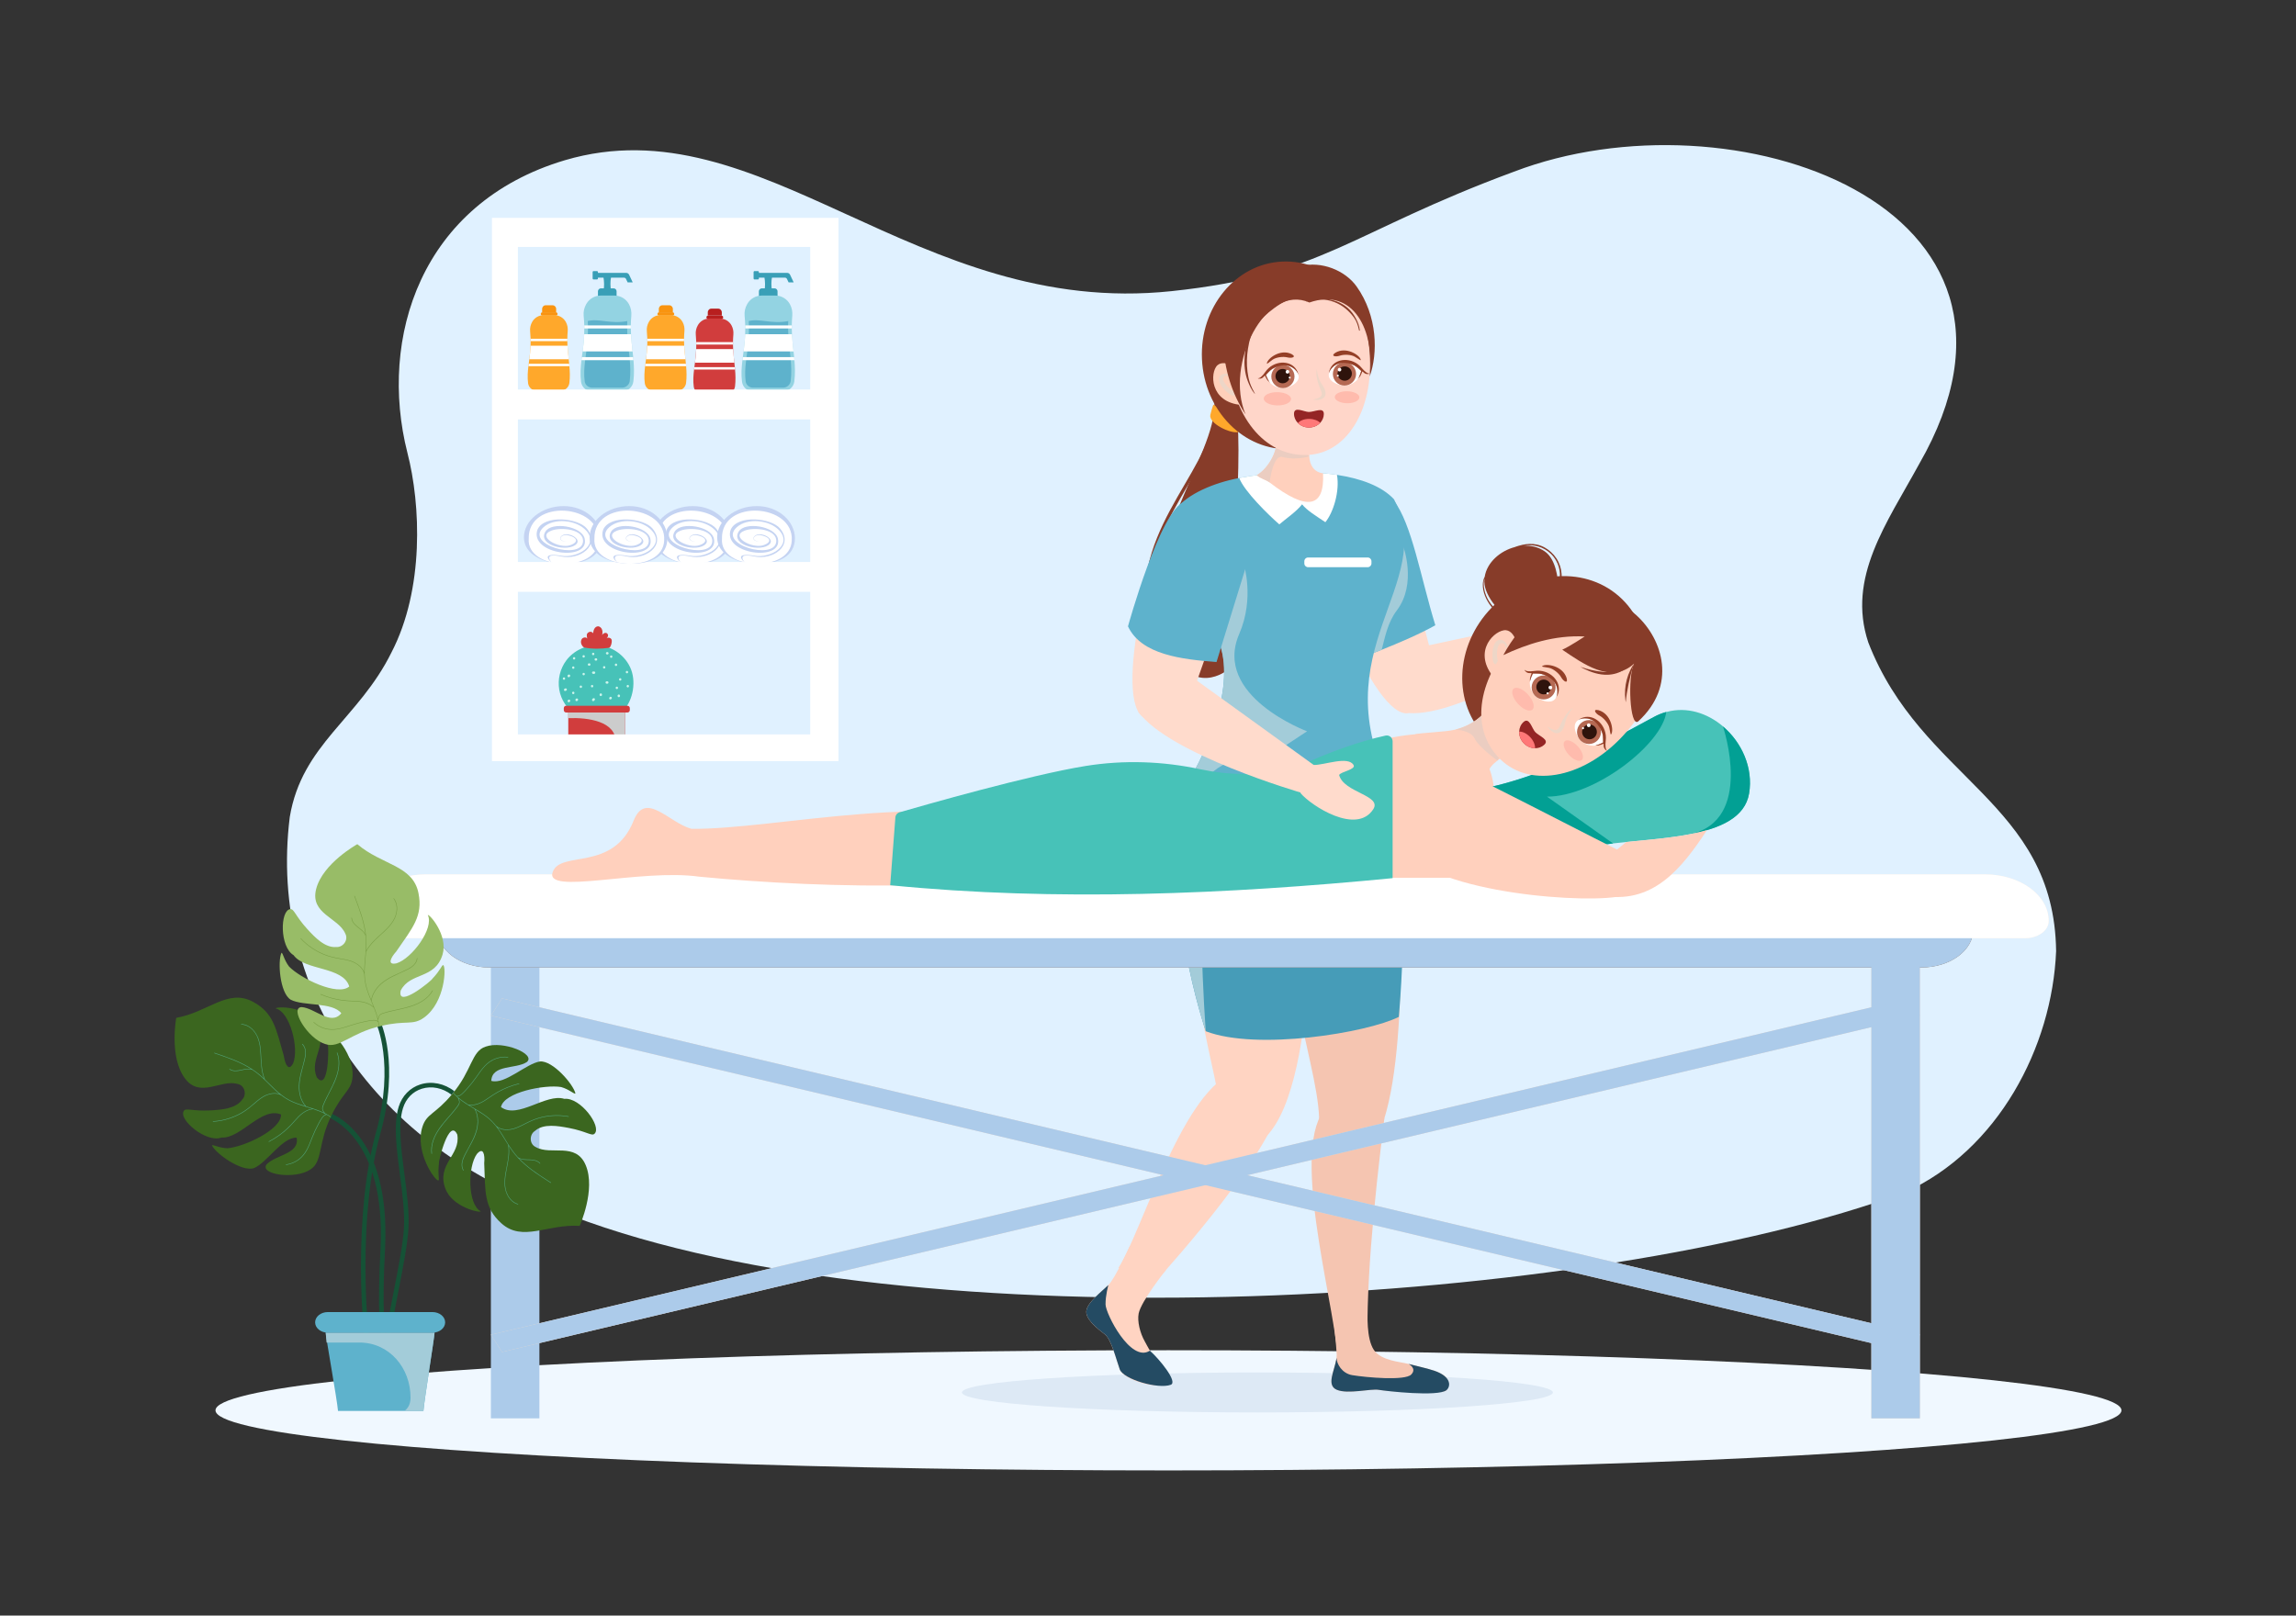 <?xml version="1.0" encoding="utf-8"?>
<svg xmlns="http://www.w3.org/2000/svg" enable-background="new 0 0 1364 960" id="Layer_1" version="1.1" viewBox="0 0 1364 960" x="0" y="0">
  <rect x="0" y="0" width="1364" height="960" fill="#333333" stroke="none"/>
  <ellipse cx="694.16" cy="838.05" fill="#f0f8ff" rx="566.14" ry="35.71"/>
  <ellipse cx="746.99" cy="827.42" fill="#dde9f5" rx="175.54" ry="11.88"/>
  <ellipse cx="224.04" cy="838.42" fill="#f0f8ff" rx="48.04" ry="10.01"/>
  <path d="M1221.49,565.17c-2.35,57.23-34.6,118.27-89.67,143.26c-184.75,68.3-587.94,91.82-792.23,14.05    c-112.6-36.32-180.75-130.48-167.44-237.01c7.2-43.23,40.95-58.32,60.47-97.9c19.44-37.53,17.42-87.61,9.39-118.61    c-17.21-67.88,7.76-148.21,93.6-173.76c116.85-34.49,208.21,93.88,360.3,77.81c90.41-9.54,105.69-34.83,203.42-70.96    c129.19-49.44,329.57,19.33,240.87,173.55c-19.34,35.44-43.11,67.56-30.3,106.12C1141.38,463.13,1220.38,476.45,1221.49,565.17z" fill="#e0f1ff"/>
  <path d="M721.49,239.53l12.91,7.63c5.07,16.83-5.75,151.42-5.75,151.42c-1.46,0.98-24.16,17.88-37.81-23.06      C674.56,326.76,722.74,270.16,721.49,239.53z" fill="#873c29"/>
  <path d="M719.03,246.5c1.17-4.96,1.89-6.08,1.89-6.08l16.14,11.2c0.27,1.61-0.14,4.57-1.37,5.09      C730.93,257.92,717.86,251.46,719.03,246.5z" fill="#ffa82b"/>
  <path d="M707.5,398.41l0.67-1.78c-0.25-0.1-25.28-9.88-26.17-39.6c-0.79-26.71,12.11-48.81,23.49-68.32       c5.73-9.82,11.15-19.1,14.21-27.97l-1.8-0.62c-3,8.69-8.37,17.89-14.05,27.63c-11.51,19.73-24.56,42.08-23.75,69.33       C681.02,388.11,707.23,398.31,707.5,398.41z" fill="#873c29"/>
  <path d="M850.24,388.43l-13.23,35.29c-21.3,4.69-59.22-97.5-50.88-108.51c17.21-22.72,42.32-10.44,42.32-10.44      L850.24,388.43z" fill="#ffdbcc"/>
  <path d="M792.12,362.62c4.85,16.65,9.9,30.62,9.9,30.62s32.74-11.55,50.68-21.7      c-8.64-28.06-13.96-60.41-24.68-74.07c0,0-33.26-0.04-42.62,11.91C780.15,316.06,785.97,341.49,792.12,362.62z" fill="#5eb2cc"/>
  <path d="M964.79,358.69c-2.97-9.45-18.79,7.27-28.63,2.63c-0.82-2.27,4.03-9.92,0.88-10.39      c-6.37-0.94-10.96,13.47-15.08,18.22l7.84,16.71C940.01,385.73,970.26,376.08,964.79,358.69z" fill="#ffdbcc"/>
  <path d="M835.44,386.31l91.93-19.69l6.7,16.5c0,0-66.06,42.98-97.06,40.6L835.44,386.31z" fill="#ffdbcc"/>
  <path d="M829.86,362.66c12.05-15.92,3.74-38.13,3.74-38.13l-25.43,46.32c1.95,6.69,3.93,12.94,5.6,18.04      c2.17-0.83,4.55-1.76,7.06-2.76C822.79,378.73,824.31,369.99,829.86,362.66z" fill="#a3ccd9"/>
  <path d="M812.86,807.73l-17.94,2.8c-0.32-28.95-26.74-117.49-10.4-147.63c0.27-0.5,28.85-20.54,37.88,1.71     C816.21,714.47,810.64,770.13,812.86,807.73z" fill="#f5c5b1"/>
  <path d="M818.9,673.91c-8.53-1.02-34.97-1.07-35.23-9.3c-1.22-38.1-32.45-101.51-6.74-169c0,0,34.92-2.5,53.92,14.31     C830.85,509.91,838.43,631.61,818.9,673.91z" fill="#f5c5b1"/>
  <path d="M690.6,757.01l-26.2-3.57c13.19-19.68,37-102.28,67.11-115.38c0.52-0.22,31.82-22.97,31.22,9.12     C762.27,672.02,719.35,724.52,690.6,757.01z" fill="#ffd4c2"/>
  <path d="M752.5,675.04c-8.51-1.19-20.85-22.76-29-23.88c-2.68-23.29-31.51-106.77,1.59-164.89     c13.03-22.89,34.97-1.83,53.64,15.34C778.72,501.6,784.91,641.41,752.5,675.04z" fill="#ffd4c2"/>
  <path d="M716.33,612.79c30.39,11.67,95.77,0.92,114.66-8.53c0,0,12.27-128.31-16.46-156.59l-97.18,0.28     c-5.54,7.17-9.55,15.54-12.36,24.65C687.69,528.75,716.33,612.79,716.33,612.79z" fill="#469cb8"/>
  <path d="M716.33,612.79c0,0-7.63-98.94,3.9-119.54c4.67-8.34,24.19-9.09,24.19-9.09     c-13.05-8.72-26.18-12.74-39.42-11.57C687.69,528.75,716.33,612.79,716.33,612.79z" fill="#a3ccd9"/>
  <path d="M700.99,472.23c2.77,0.4,5.5,1.04,8.23,1.83c13.33,3.86,28.92,11.24,48.86,11.22     c10.09-2.98,10.97-29.15,10.97-29.15s8.34,27.94,12.15,27.71c13.98-0.03,45.95-13.66,45.95-13.8     c-43.75-84.08,27.69-122.41,0.95-173.41c-7.2-7.72-19.52-12.29-33.83-14.45c-18.27-2.75-39.81-1.59-58.08,1.85     c-15.34,2.9-30.59,9.53-37.49,18.33c-12.31,15.7,2.94,37.99,15.39,59.3c4.29,7.32,8.23,14.52,10.63,21.31     C734.01,410.47,715.46,450.9,700.99,472.23z" fill="#5eb2cc"/>
  <path d="M700.99,472.23c2.77,0.4,5.5,1.04,8.23,1.83c7.98-17.19,22.14-26.04,44.16-24.28l23.12-15.24     c0,0-56.27-20.9-40.31-57.82c9.27-21.46,2.68-41.51,2.68-41.51l-24.77,26.46c4.29,7.32,8.23,14.52,10.63,21.31     C734.01,410.47,715.46,450.9,700.99,472.23z" fill="#a3ccd9"/>
  <path d="M736.19,284.03c3.02,7.96,17.4,21.96,23.82,27.57c3.69-3.19,10.17-7.57,13.52-11.92     c2.88,3.64,8.36,6.93,13.84,10.62c4.74-5.8,8.61-18.31,6.9-28.13C776,279.43,754.46,280.59,736.19,284.03z" fill="#fff"/>
  <path d="M777.12,331.27h35.38c1.24,0,2.25,1.01,2.25,2.25v1.27c0,1.24-1.01,2.25-2.25,2.25h-35.38     c-1.24,0-2.25-1.01-2.25-2.25v-1.27C774.88,332.27,775.88,331.27,777.12,331.27z" fill="#fff"/>
  <path d="M692.49,822.49c-7.46,2.73-25.16-2.88-27.29-8.81c-2.13-5.91-4.98-17.86-8.88-20.84      c-3.88-2.97-12.18-9.17-10.84-14.48c1.22-4.86,8.13-10.2,12.96-14.76l0.01,0c3.91-3.67,12.8-23.3,12.8-23.3l21.44,14.34      c0,0-14.8,18.49-16.24,25.87c-0.89,4.58,0.78,11.56,3.61,16.53c1.12,1.97,5.68,11.13,9.2,14.23l0,0.01      C694.76,816.12,697.03,820.83,692.49,822.49z" fill="#ffd4c2"/>
  <path d="M695.49,822.87c-7.46,2.73-28.15-3.26-30.28-9.19c-2.13-5.91-4.98-17.86-8.88-20.84      c-3.88-2.97-12.18-9.17-10.84-14.48c1.22-4.86,8.13-10.2,12.96-14.76l0.01,0c0,0-1.72,5.99-1.68,11.49      c0.03,5.51,14.96,34.96,26.33,27.5C688.6,807.42,700.02,821.22,695.49,822.87z" fill="#244b63"/>
  <path d="M859.27,826.09c-1.48,2.72-35.6,0.56-40.26-0.23c-4.66-0.79-18.2,2.73-24.78,0      c-6.59-2.73-1.34-11.29-0.23-18.87c0.01-0.05,0.01-0.08,0.02-0.13v-0.06c0.07-0.56,0.09-1.22,0.09-1.92c0-0.01,0-0.02,0-0.02      c-0.02-3.22-2.31-24.8-2.31-24.8l20.59-2.16c0.15,2.57-0.83,17.43,3.82,24.3c4.3,6.35,15.43,6.96,20.57,8.26      c0,0,0.57,0.14,1.53,0.38c0.33,0.08,0.64,0.16,0.96,0.24c0.48,0.12,1.01,0.26,1.57,0.4c0.3,0.06,0.59,0.14,0.9,0.22      c2.21,0.53,4.31,1.06,6.21,1.57c1.5,0.41,2.86,0.81,4.05,1.21C862.8,818.12,860.75,823.37,859.27,826.09z" fill="#f5c5b1"/>
  <path d="M859.27,826.09c-5.12,3.98-35.6,0.56-40.26-0.23c-4.66-0.79-18.2,2.73-24.78,0      c-6.59-2.73-1.34-11.29-0.23-18.87c0.01-0.05,0.01-0.08,0.02-0.13c0,3.5,3.21,9.26,9.3,10.28c8.2,1.36,31.39,3.46,35.07-0.38      c3.56-3.72-1.61-6.3-1.61-6.3s0.57,0.14,1.53,0.38c0.29,0.07,0.62,0.15,0.96,0.24c0.48,0.12,1.01,0.26,1.57,0.4      c0.29,0.07,0.58,0.15,0.9,0.22c1.82,0.46,4,1.01,6.21,1.57c1.5,0.41,2.86,0.81,4.05,1.21      C862.8,818.12,861.72,824.19,859.27,826.09z" fill="#244b63"/>
  <ellipse cx="764.3" cy="211.15" fill="#873c29" rx="50.28" ry="55.77" transform="rotate(-2.563 764.065 211.43)"/>
  <g>
    <path d="M746.63,282.37c2.68,2.31,5.23,2.48,7.63,4.33c22.18,17.1,32.73,15.15,31.73-5.43     c-5.41-0.72-7.88-4.85-8.2-10.11c-0.23-3.66,0.59-7.86,2.16-11.81l-14.43-1.37l-6.7-0.64     C759.68,270.16,751.6,279.6,746.63,282.37z" fill="#ffd0bd"/>
  </g>
  <g>
    <path d="M746.63,282.37c2.68,2.31,5.23,2.48,7.63,4.33c0.23-2.36,2.35-16.57,7.57-15.15     c8.21,2.24,15.97-0.38,15.97-0.38l-12.27-13.18l-6.7-0.64C759.68,270.16,751.6,279.6,746.63,282.37z" fill="#ebcdc1"/>
  </g>
  <g>
    <path d="M722.44,217.98c2-3,5.8-2.43,9-1.2c2.96,1.15,4.73,3.49,4.38,5.97c-0.85,5.97,3.87,11.95,5.4,18.01      C719.84,241.21,718.59,223.76,722.44,217.98z" fill="#ffd0ba"/>
    <path d="M726.06,222.44c1.49-0.65,3.74-0.56,4.66,0.59c0.4,0.5-0.53,1.05-1.03,0.57      c-0.39-0.37-1.06-0.52-1.67-0.33c-0.54,0.16-0.98,0.66-1.2,1.05c-0.67,1.18,0.2,2.5,0.9,3.53c0.69,1.03,1.58,2,2.6,2.87      c1.08,0.92,2.51,1.57,3.58,2.48c1.03,0.86-0.59,2.31-1.96,1.79c-1.06-0.4-1.88-1.09-2.67-1.73c-0.73-0.59-1.4-1.23-2.01-1.9      c-1.24-1.36-2.33-2.9-2.86-4.52C723.92,225.41,724.07,223.32,726.06,222.44z" fill="#edd6c7"/>
  </g>
  <g>
    <path d="M730.1,213.27c1.47,33.2,20.81,58.22,46.74,57.07c24.67-1.09,40.24-29.37,36.58-63.85     c-3.51-33.05-19.15-49.25-45.08-48.1C742.41,159.54,728.63,180.07,730.1,213.27z" fill="#ffd6c9"/>
  </g>
  <g>
    <path d="M786.94,231.21c-1.14-2.93-3.71-3.96-4.69-11.84c-0.98,4.77,1.67,10.69,2.68,13.18      c2.05,5.05-6.95,4.57-4.27,5.02C783.9,238.1,789.21,237.01,786.94,231.21z" fill="#edd6c7"/>
    <path d="M793.29,209.62c6.39-3.9,14.52,1.39,15.08,4.13c0.15,0.72-0.52,0.04-3.54-1.8      c-2.23-1.31-6.41-1.45-8.82-0.61C793.51,212.22,790.24,211.68,793.29,209.62z" fill="#943f27"/>
    <path d="M768.74,245.77c-0.04,2.16,0.85,4.14,2.33,5.61c1.59,1.6,3.86,2.61,6.4,2.66        c2.73,0.05,5.18-1.04,6.83-2.79c1.32-1.39,2.13-3.2,2.16-5.19c0.07-4.49-5.67-1.2-8.98-1.26        C774.72,244.76,768.82,241.28,768.74,245.77z" fill="#942525"/>
    <path d="M771.07,251.39c1.59,1.6,3.86,2.61,6.4,2.66c2.73,0.05,5.18-1.04,6.83-2.79        c-1.31-1.36-3.69-2.29-6.42-2.33C774.92,248.87,772.34,249.88,771.07,251.39z" fill="#ff7878"/>
    <path d="M789.69,222.07c1.22,4.99,14.94,4.61,16.97,2.98c0.11-0.09,0.22-0.18,0.32-0.27       c0.01,0,0.01-0.01,0.01-0.01c0.93-1.61,1.69-4.39,1.69-4.39s-2.62-2.51-4.02-3.21c-0.02,0-0.03-0.02-0.06-0.03       c-0.35-0.17-1.72-0.8-3.55-1.2c-2.51-0.53-5.89-0.62-8.61,1.58c-0.31,0.25-2.17,1.75-2.83,3.78       C789.6,221.56,789.63,221.82,789.69,222.07z" fill="#943f27"/>
    <path d="M789.39,223.32c0.45,3.59,5.42,5.6,8.96,5.72c0.35,0.01,1.35,0.03,2.62-0.27       c1.18-0.25,2.58-0.78,3.91-1.81c0.18-0.12,0.84-0.64,1.55-1.39c0.19-0.2,0.38-0.46,0.56-0.78c0.01,0,0.01-0.01,0.01-0.01       c0.93-1.61,1.69-4.39,1.69-4.39s-2.62-2.51-4.02-3.21c-0.02,0-0.03-0.02-0.06-0.03c-0.35-0.17-1.72-0.8-3.55-1.2       c-2.51-0.53-5.89-0.62-8.61,1.58c-0.31,0.25-2.17,1.75-2.83,3.78C789.4,221.93,789.3,222.61,789.39,223.32z" fill="#fff"/>
    <circle cx="798.72" cy="222.22" fill="#b56953" r="6.89"/>
    <circle cx="798.86" cy="221.97" fill="#2e130c" r="4.26"/>
    <circle cx="795.79" cy="219.66" fill="#fff" r="1.06"/>
    <circle cx="794.76" cy="223.22" fill="#fff" r=".59"/>
    <path d="M789.61,221.31c0.66-2.03,2.52-3.52,2.83-3.78c2.72-2.2,6.1-2.11,8.61-1.58c1.83,0.4,3.2,1.03,3.55,1.2       c0.03,0.01,0.04,0.03,0.06,0.03c1.4,0.7,4.02,3.21,4.02,3.21s-0.76,2.78-1.69,4.39c0.7-0.63,1.05-1.2,1.05-1.2       c0.16-0.26,0.46-0.8,0.74-1.49c0.35-0.86,0.4-1.26,0.68-1.34c0.24-0.07,1.16,1.97,3.73,1.45c0.22-0.05,0.45-0.31,0.45-0.31       c-1.02,0.26-2.75-0.89-4.73-3.3c-5.37-6.54-15.54-6.09-18.65,0.38C790.01,219.55,789.61,220.4,789.61,221.31z" fill="#943f27"/>
    <g>
      <path d="M771.13,222.79c-0.78,5.08-14.47,5.91-16.64,4.47c-0.12-0.08-0.24-0.16-0.34-0.24       c-0.01,0-0.01-0.01-0.01-0.01c-1.07-1.53-2.07-4.23-2.07-4.23s2.39-2.73,3.72-3.55c0.02,0,0.03-0.02,0.06-0.03       c0.33-0.2,1.65-0.95,3.43-1.51c2.45-0.75,5.81-1.13,8.72,0.81c0.33,0.22,2.32,1.55,3.16,3.51       C771.17,222.27,771.16,222.53,771.13,222.79z" fill="#943f27"/>
      <path d="M771.53,224c-0.13,3.62-4.91,6.06-8.41,6.49c-0.35,0.04-1.35,0.15-2.63-0.04       c-1.2-0.15-2.64-0.55-4.06-1.46c-0.19-0.11-0.89-0.56-1.67-1.25c-0.21-0.18-0.42-0.43-0.62-0.73c-0.01,0-0.01-0.01-0.01-0.01       c-1.07-1.53-2.07-4.23-2.07-4.23s2.39-2.73,3.72-3.55c0.02,0,0.03-0.02,0.06-0.03c0.33-0.2,1.65-0.95,3.43-1.51       c2.45-0.75,5.81-1.13,8.72,0.81c0.33,0.22,2.32,1.55,3.16,3.51C771.4,222.62,771.56,223.29,771.53,224z" fill="#fff"/>
      <circle cx="762.15" cy="223.73" fill="#b56953" r="6.89"/>
      <circle cx="761.99" cy="223.5" fill="#2e130c" r="4.26"/>
      <circle cx="764.84" cy="220.92" fill="#fff" r="1.06"/>
      <circle cx="766.18" cy="224.38" fill="#fff" r=".59"/>
      <path d="M771.14,222.03c-0.84-1.96-2.82-3.29-3.16-3.51c-2.91-1.95-6.26-1.56-8.72-0.81       c-1.79,0.56-3.1,1.31-3.43,1.51c-0.03,0.01-0.04,0.03-0.06,0.03c-1.34,0.82-3.72,3.55-3.72,3.55s1.01,2.7,2.07,4.23       c-0.75-0.57-1.15-1.1-1.15-1.1c-0.18-0.25-0.53-0.76-0.87-1.42c-0.43-0.83-0.51-1.22-0.8-1.27c-0.24-0.05-0.99,2.06-3.59,1.78       c-0.22-0.03-0.48-0.26-0.48-0.26c1.04,0.17,2.66-1.13,4.42-3.7c4.77-6.99,14.94-7.44,18.61-1.27       C770.59,220.31,771.06,221.11,771.14,222.03z" fill="#943f27"/>
    </g>
    <g>
      <path d="M767.3,210.4c-6.71-3.32-14.34,2.67-14.66,5.45c-0.08,0.73,0.52-0.01,3.36-2.1      c2.11-1.5,6.26-2.01,8.73-1.39C767.31,213.02,770.52,212.19,767.3,210.4z" fill="#943f27"/>
    </g>
    <g>
      <ellipse cx="758.92" cy="237.01" fill="#ffbbad" rx="3.94" ry="8.11" transform="rotate(-89.049 758.871 237.013)"/>
    </g>
    <g>
      <ellipse cx="800.32" cy="236.1" fill="#ffbbad" rx="3.56" ry="7.32" transform="rotate(-89.049 800.263 236.1)"/>
    </g>
  </g>
  <g>
    <path d="M805.88,170.16c-6.74-9.44-20.81-15.29-33.47-11.99c-19.69-4.26-30.69,4.45-37.33,12.56     c-12.11,14.79-11.81,50.8,4.88,75.52c-12.58-29.88,11.95-77.99,37.93-66.49c26.32-9.17,39,16.89,35.8,43.98     C818.63,210.03,818.49,187.81,805.88,170.16z" fill="#873c29"/>
  </g>
  <g>
    <path d="M775.1,177.03c-6.01-1.63-11.92,0.78-16.45,3.76c-4.59,3.01-8.98,6.47-12.21,10.38     c-3.41,4.12-5.12,8.81-6.05,13.57c-0.92,4.7-1.4,9.53-0.89,14.26c0.28,2.59,0.87,5.17,1.85,7.66c0.99,2.5,2.14,5.05,3.98,7.26     c0.06,0.07,0.21,0.01,0.17-0.06c-1.13-2.1-2.23-4.17-2.97-6.38c-0.72-2.16-1.15-4.39-1.42-6.61c-0.57-4.57-0.44-9.16,0.3-13.73     c0.74-4.59,1.88-9.23,4.66-13.41c2.66-4,6.59-7.46,10.8-10.57c4.69-3.47,11.16-7.35,18.11-5.66     C775.34,177.6,775.47,177.13,775.1,177.03z" fill="#873c29"/>
  </g>
  <g>
    <path d="M805.51,189.24c-1.25-2.29-2.7-4.36-4.74-6.14c-1.99-1.74-4.3-3.14-6.86-4.07c-2.67-0.98-5.5-1.48-8.37-1.63     c-3.25-0.16-6.56,0.25-9.59,1.38c-0.19,0.07-0.1,0.34,0.1,0.28c5.45-1.56,11.24-1.63,16.54,0.39c5,1.9,8.86,5.26,11.82,9.34     c1.61,2.22,2.45,4.97,2.97,7.57c0.05,0.24,0.49,0.16,0.46-0.08C807.56,193.83,806.71,191.44,805.51,189.24z" fill="#873c29"/>
  </g>
  <g>
    <rect fill="#accbea" height="306.69" width="28.82" x="291.63" y="536.11"/>
    <rect fill="#efdaca" height="306.69" width="28.82" x="1111.73" y="536.11"/>
    <polygon fill="#efdaca" points="1133.94 803.37 291.63 603.51 298.24 593.27 1140.55 793.13"/>
    <polygon fill="#efdaca" points="298.24 803.37 291.63 793.13 1133.94 593.27 1140.55 603.51"/>
    <path d="M259.92,538.53v13.81c0,12.45,13.8,22.54,30.81,22.54h850.72c17.02,0,30.81-10.09,30.81-22.54v-13.81     H259.92z" fill="#806149"/>
    <path d="M1179.23,519.55H252.95c-20.91,0-37.87,12.4-37.87,27.7c0,5.66,6.27,10.25,14.01,10.25h974     c7.74,0,14.01-4.59,14.01-10.25C1217.1,531.95,1200.14,519.55,1179.23,519.55z" fill="#f3e9e0"/>
    <rect fill="#accbea" height="306.69" width="28.82" x="1111.73" y="536.11"/>
    <polygon fill="#accbea" points="1133.94 803.37 291.63 603.51 298.24 593.27 1140.55 793.13"/>
    <polygon fill="#accbea" points="298.24 803.37 291.63 793.13 1133.94 593.27 1140.55 603.51"/>
    <path d="M259.92,538.53v13.81c0,12.45,13.8,22.54,30.81,22.54h850.72c17.02,0,30.81-10.09,30.81-22.54v-13.81     H259.92z" fill="#accbea"/>
    <path d="M1179.23,519.55H252.95c-20.91,0-37.87,12.4-37.87,27.7c0,5.66,6.27,10.25,14.01,10.25h974     c7.74,0,14.01-4.59,14.01-10.25C1217.1,531.95,1200.14,519.55,1179.23,519.55z" fill="#fff"/>
  </g>
  <g>
    <path d="M869.17,521.59H667.78l33.61-65.89c0,0,39.05,14.91,77.7-1.9c38.65-16.81,96.14-32.49,107.03,6.95     C891.08,478.67,884.71,502.27,869.17,521.59z" fill="#ffd0bd"/>
    <path d="M1039.09,471.53c-2.43,14.33-17.21,20.72-35.31,24.21c-0.01,0.01-0.03,0.01-0.04,0.01      c-14.52,2.8-31.18,3.73-45.31,5.4c-5.81,0.69-11.2,1.5-15.83,2.62c-4.35,1.05-41.13,17.16-53.29,19.01      c-31.66,4.82-46.87-21.75-47.91-48.21c-0.04-0.98,8.79-3.39,9.05-3.39c45.76,1.5,93.73-24.15,132.32-45.16      c2.44-1.32,4.91-2.31,7.4-2.99c0.02-0.01,0.04-0.01,0.04-0.01c11.94-3.23,24.09,0.71,33.36,8.59c0,0,0,0.01,0.01,0.01      C1034.71,441.11,1041.68,456.29,1039.09,471.53z" fill="#47c2b8"/>
    <path d="M919.05,473.38l39.24,27.8c-5.84,0.69-11.51,1.78-16.16,2.9c-4.37,1.06-41.29,17.23-53.5,19.09      c-31.78,4.84-47.05-21.83-48.1-48.4c-0.04-0.98,8.83-3.41,9.08-3.4c45.93,1.5,94.09-24.24,132.83-45.34      c2.45-1.33,4.93-2.32,7.43-3c0.02-0.01,0.04-0.01,0.04-0.01C987.6,441.99,947.63,473.38,919.05,473.38z" fill="#02a094"/>
    <path d="M1039.09,471.53c-2.43,14.33-17.21,20.72-35.31,24.21c38.5-7.98,20.08-63.2,19.78-64.1      C1034.71,441.11,1041.68,456.29,1039.09,471.53z" fill="#02a094"/>
    <path d="M927.71,341.17c-0.18-3.24-1.22-6.54-3.07-9.37c-1.84-2.81-4.33-4.98-6.9-6.42      c-6.1-3.39-12.19-2.27-17.55-0.43c-0.04,0.01-0.05,0.04-0.06,0.07c-8.89,2.26-16.78,9.17-18.11,17.73      c-0.64,1.2-1.02,2.59-1.1,4.23c-0.22,4.74,2,9.7,5.02,13.5c3.36,4.24,7.59,7.19,11.73,9.73c0.73,0.45,1.01-0.84,0.28-1.28      c-4.89-2.97-9.9-6.19-13.42-11.8c-2.48-3.96-3.84-9.4-2.64-13.35c-0.06,0.6-0.09,1.21-0.08,1.83      c0.2,9.86,11.38,19.52,11.38,19.52c13.83,2.03,23.86-3.06,31.39-14.64c0.12,0.42,0.64,0.73,0.89,0.34      C927.11,348.31,927.91,344.79,927.71,341.17z M925.67,347.8c-0.13-3.42-1.09-15.43-7.97-20.16c-3.8-2.61-8.25-3.61-12.7-3.37      c1.59-0.25,3.22-0.36,4.89-0.26c5.11,0.33,11.05,3.05,14.52,9.05C927.23,337.94,927.26,343.52,925.67,347.8z" fill="#873c29"/>
    <ellipse cx="923.43" cy="397.2" fill="#873c29" rx="57.57" ry="51.9" transform="rotate(-45.677 923.434 397.215)"/>
    <path d="M886.87,467.12c-17.53,22.43-39.66,13.77-46.34-30.78c3.57-0.97,18.26-1.36,23.92-2.76c0,0,0,0,0.01,0      c6.65-1.64,13.87-5.26,19.07-12.15l11.95,19.37l3.39,5.5c-3.51,1.83-6.73,3.69-9.27,5.63      C883.86,456.32,881.55,461.14,886.87,467.12z" fill="#ffd0bd"/>
    <path d="M889.6,451.93c0,0-11.09-7.85-13.53-13.05c-2.37-5.06-11.17-5.29-11.61-5.3      c6.65-1.64,13.87-5.26,19.07-12.15l11.95,19.37L889.6,451.93z" fill="#ebcdc1"/>
    <path d="M893.34,374.53c3.67-0.61,5.93,2.65,7.25,5.93c1.22,3.04,0.71,6.03-1.4,7.51       c-5.09,3.57-6.27,11.35-9.76,16.78C874.01,388.97,886.27,375.71,893.34,374.53z" fill="#ffd0bd"/>
    <path d="M892.54,380.41c1.54,0.66,3.06,2.42,2.84,3.92c-0.1,0.66-1.16,0.34-1.16-0.38c0-0.55-0.36-1.16-0.93-1.49       c-0.5-0.29-1.19-0.27-1.63-0.16c-1.36,0.33-1.74,1.92-2.03,3.17c-0.29,1.25-0.39,2.6-0.33,3.98c0.06,1.46,0.58,3,0.66,4.45       c0.07,1.38-2.15,1.19-2.73-0.22c-0.44-1.08-0.51-2.19-0.58-3.23c-0.07-0.97-0.06-1.92,0.01-2.85c0.15-1.9,0.55-3.8,1.39-5.34       C888.79,380.9,890.47,379.53,892.54,380.41z" fill="#edd6c7"/>
    <path d="M902.3,376.98c-23.97,24.54-30.16,55.47-10.99,74.19c18.24,17.81,51.51,10.87,74.9-16.23      c22.41-25.96,23.58-49.18,4.42-67.9S926.26,352.45,902.3,376.98z" fill="#ffd0bd"/>
    <path d="M928.9,432.45c1.4-2.93,0.37-5.59,5.6-11.89c-4.29,2.63-6.87,8.8-8.03,11.32       c-2.35,5.11-8.35-2.01-6.8,0.32C921.56,435.03,926.13,438.26,928.9,432.45z" fill="#edd6c7"/>
    <path d="M949.64,422c7.45,2.06,9.2,11.92,7.54,14.28c-0.44,0.62-0.4-0.36-1.14-3.93       c-0.59-2.6-3.43-5.85-5.77-7.07C947.84,424,945.94,421.16,949.64,422z" fill="#943f27"/>
    <path d="M905.09,429.02c-1.65,1.5-2.52,3.56-2.58,5.71c-0.08,2.32,0.76,4.75,2.52,6.7         c1.89,2.09,4.44,3.17,6.92,3.18c1.98,0.01,3.91-0.65,5.43-2.03c3.43-3.11-3.1-5.12-5.39-7.65         C910.07,432.82,908.52,425.91,905.09,429.02z" fill="#942525"/>
    <path d="M902.5,434.74c-0.08,2.32,0.76,4.75,2.52,6.7c1.89,2.09,4.44,3.17,6.92,3.18         c0.1-1.95-0.88-4.4-2.77-6.48C907.12,435.87,904.54,434.63,902.5,434.74z" fill="#ff7878"/>
    <path d="M937.72,428.07c-2.89,4.44,7.07,14.5,9.73,14.89c0.15,0.02,0.29,0.04,0.43,0.05c0.01,0.01,0.01,0,0.01,0        c1.87-0.44,4.5-1.83,4.5-1.83s0.04-3.74-0.42-5.29c-0.01-0.01-0.01-0.03-0.02-0.06c-0.12-0.38-0.61-1.86-1.61-3.52        c-1.38-2.26-3.69-4.87-7.27-5.37c-0.41-0.06-2.85-0.4-4.84,0.53C938.04,427.65,937.87,427.85,937.72,428.07z" fill="#943f27"/>
    <path d="M936.58,428.73c-2.39,2.87-0.39,8.04,2.01,10.78c0.24,0.28,0.94,1.04,2.05,1.78        c1.02,0.71,2.41,1.39,4.13,1.67c0.22,0.05,1.07,0.18,2.14,0.18c0.28,0,0.62-0.04,0.98-0.13c0.01,0.01,0.01,0,0.01,0        c1.87-0.44,4.5-1.83,4.5-1.83s0.04-3.74-0.42-5.29c-0.01-0.01-0.01-0.03-0.02-0.06c-0.12-0.38-0.61-1.86-1.61-3.52        c-1.38-2.26-3.69-4.87-7.27-5.37c-0.41-0.06-2.85-0.4-4.84,0.53C937.62,427.76,937.04,428.17,936.58,428.73z" fill="#fff"/>
    <circle cx="943.98" cy="434.98" fill="#b56953" r="7.11"/>
    <circle cx="944.27" cy="434.91" fill="#2e130c" r="4.39"/>
    <circle cx="943.84" cy="430.96" fill="#fff" r="1.1"/>
    <circle cx="940.43" cy="432.7" fill="#fff" r=".61"/>
    <path d="M938.24,427.48c2-0.93,4.43-0.59,4.84-0.53c3.58,0.5,5.9,3.11,7.27,5.37c0.99,1.66,1.48,3.14,1.61,3.52        c0.01,0.03,0.01,0.05,0.02,0.06c0.46,1.55,0.42,5.29,0.42,5.29s-2.63,1.39-4.5,1.83c0.97,0.08,1.65-0.05,1.65-0.05        c0.31-0.07,0.93-0.22,1.65-0.49c0.9-0.34,1.23-0.58,1.49-0.43c0.22,0.13-0.66,2.27,1.54,3.84c0.19,0.13,0.55,0.13,0.55,0.13        c-0.92-0.58-1.27-2.7-0.85-5.89c1.13-8.66-6.38-16-13.44-13.78C939.84,426.53,938.92,426.83,938.24,427.48z" fill="#943f27"/>
    <g>
      <path d="M924.08,414.6c-4.37,3-14.67-6.73-15.12-9.38c-0.02-0.15-0.05-0.29-0.06-0.43c-0.01-0.01,0-0.01,0-0.01        c0.39-1.88,1.72-4.55,1.72-4.55s3.74-0.13,5.3,0.3c0.01,0.01,0.03,0.01,0.06,0.02c0.38,0.11,1.88,0.57,3.56,1.52        c2.3,1.32,4.96,3.58,5.54,7.14c0.07,0.41,0.47,2.84-0.42,4.86C924.5,414.27,924.3,414.44,924.08,414.6z" fill="#943f27"/>
      <path d="M923.46,415.76c-2.81,2.46-8.03,0.58-10.83-1.76c-0.28-0.23-1.06-0.91-1.83-2.01        c-0.73-1.01-1.45-2.37-1.77-4.09c-0.05-0.21-0.21-1.07-0.23-2.14c-0.01-0.28,0.03-0.62,0.11-0.98c-0.01-0.01,0-0.01,0-0.01        c0.39-1.88,1.72-4.55,1.72-4.55s3.74-0.13,5.3,0.3c0.01,0.01,0.03,0.01,0.06,0.02c0.38,0.11,1.88,0.57,3.56,1.52        c2.3,1.32,4.96,3.58,5.54,7.14c0.07,0.41,0.47,2.84-0.42,4.86C924.4,414.69,924.01,415.28,923.46,415.76z" fill="#fff"/>
      <circle cx="917.03" cy="408.5" fill="#b56953" r="7.11"/>
      <circle cx="917.09" cy="408.22" fill="#2e130c" r="4.39"/>
      <circle cx="921.05" cy="408.55" fill="#fff" r="1.1"/>
      <circle cx="919.39" cy="412" fill="#fff" r=".61"/>
      <path d="M924.67,414.07c0.89-2.02,0.48-4.45,0.42-4.86c-0.58-3.57-3.25-5.82-5.54-7.14        c-1.68-0.95-3.17-1.41-3.56-1.52c-0.03-0.01-0.05-0.01-0.06-0.02c-1.56-0.43-5.3-0.3-5.3-0.3s-1.32,2.66-1.72,4.55        c-0.1-0.96,0.02-1.65,0.02-1.65c0.06-0.31,0.2-0.93,0.45-1.66c0.32-0.91,0.56-1.24,0.39-1.5c-0.13-0.21-2.25,0.71-3.87-1.45        c-0.13-0.19-0.14-0.55-0.14-0.55c0.6,0.9,2.72,1.2,5.91,0.72c8.63-1.34,16.15,6,14.09,13.12        C925.57,412.44,925.3,413.37,924.67,414.07z" fill="#943f27"/>
    </g>
    <g>
      <path d="M930.71,402.98c-2.24-7.4-12.13-8.92-14.45-7.2c-0.61,0.45,0.37,0.39,3.96,1.05       c2.61,0.53,5.93,3.29,7.21,5.6C928.75,404.83,931.64,406.66,930.71,402.98z" fill="#943f27"/>
    </g>
    <g>
      <ellipse cx="904.76" cy="415.44" fill="#ffbbad" rx="4.07" ry="8.37" transform="rotate(-42.183 904.793 415.452)"/>
    </g>
    <g>
      <ellipse cx="934.66" cy="445.98" fill="#ffbbad" rx="3.67" ry="7.55" transform="rotate(-42.183 934.697 445.983)"/>
    </g>
    <g>
      <path d="M972.18,365.62c-20.83-18.95-58.08-15.51-79.09,23.65c13.85-6.53,30.47-12,48.35-11.06       c0,0-9.34,6.18-13.35,7.84c11.87,7.97,29.13,20.87,42.67,8.28c-3.92,7.6-2.56,38.01,2.4,34.39       C996.43,407.45,987.93,379.95,972.18,365.62z" fill="#873c29"/>
      <path d="M954.96,400.96c-4.86,0.13-9.66-1.45-13.98-3.57c-0.75-0.37-1.5-0.76-2.23-1.17       c8.83,3.02,19.15,4.58,26.4,1.51C962.2,399.81,958.56,400.87,954.96,400.96z" fill="#873c29"/>
      <path d="M965.57,415.6c-0.22-1.96-0.26-3.95-0.12-5.92c0.3-3.94,1.33-7.85,3.04-11.42c0.6-1.24,1.27-2.45,2.02-3.6       c-2.18,7.2-4.24,16.36-4.68,22.68C965.72,416.76,965.63,416.19,965.57,415.6z" fill="#873c29"/>
    </g>
    <g>
      <path d="M837.49,509.36c28.84,24.27,121.2,28.38,129.55,21.59c9.18-7.47-1.58-23.67-1.58-23.67     c-46.95-23.63-108.99-56.53-125.51-61.5L837.49,509.36z" fill="#ffd0bd"/>
    </g>
    <g>
      <path d="M1014.06,493.29c-14.73,22.3-32.26,45.25-63.93,38.55l8.77-25.63l7.25-5.89     c12.24-1.23,25.65-2.26,37.6-4.57c0.01,0,0.02,0,0.03-0.01C1007.36,495.05,1010.81,494.24,1014.06,493.29z" fill="#ffd0bd"/>
    </g>
    <g>
      <path d="M616.54,493.29c-54.87-25.07-156.42-0.24-205.7-0.78c-13.37-3.54-27.3-22.78-34.39-4.93     c-12.17,30.63-43.2,17.58-48.06,30.45c-5.39,14.29,52.16-2.04,87.03,2.91c73.17,7.08,200.75,10.93,213.79-14.87     C646.42,468.06,617.15,493.57,616.54,493.29z" fill="#ffd0bd"/>
    </g>
    <g>
      <path d="M779.09,451.89c-25.55,11.12-51.3,8.38-65.81,5.25c-22.45-4.84-45.63-5.64-68.3-1.99     c-33.52,5.4-97.19,23.67-110.57,27.53c-1.49,0.43-2.51,1.79-2.51,3.34l-3.05,40c98.77,9.79,200.29,5.34,298.47-4.2v-81.31     c0-2.22-2.06-3.88-4.23-3.4C807.97,440.44,792.41,446.1,779.09,451.89z" fill="#47c2b8"/>
    </g>
  </g>
  <g>
    <path d="M710.99,404.9l-30.73,21.81c-20.27-8.05,5.59-113.94,18.67-118.39c26.99-9.18,40.9,15.07,40.9,15.07     L710.99,404.9z" fill="#ffdbcc"/>
    <path d="M722.7,393.41c-20.55-1.64-44.61-4.24-52.59-21.21c0,0,19.16-69.43,33.6-74.08     c14.44-4.64,41.47,22.5,41.47,22.5L722.7,393.41z" fill="#5eb2cc"/>
    <path d="M815.82,480.87c5.38-8.32-17.58-9.83-20.28-20.37c1.23-2.08,10.21-3.23,8.56-5.95     c-3.33-5.51-17.37,0.15-23.65,0.01l-7.87,16.69C779.19,479.03,805.92,496.18,815.82,480.87z" fill="#ffdbcc"/>
    <path d="M705.93,400.73l75.73,54.7l-8.43,15.68c0,0-79.19-22.96-97.12-48.36L705.93,400.73z" fill="#ffdbcc"/>
  </g>
  <g>
    <path d="M219.69,815.48c-5.71-24.56-9.5-95.11,3.64-142.41c11.37-40.95,0.2-64.97,0.08-65.21l2.43-1.17       c0.48,1.01,11.75,25.09,0.08,67.1c-13.01,46.87-9.27,116.75-3.61,141.08L219.69,815.48z" fill="#155236"/>
    <path d="M233.23,817.48c-1.84-0.64-10.81-7.27-7.2-74.81c3.64-68.09-31.76-79.11-32.12-79.21l0.75-2.59       c1.54,0.45,37.82,11.73,34.06,81.95c-3.53,66,5.44,72.12,5.53,72.17L233.23,817.48z" fill="#155236"/>
    <path d="M228.5,813.63c-2-8.58,1.68-27.32,5.58-47.16c2.62-13.35,5.33-27.16,5.88-36.53       c0.56-9.55-0.93-20.94-2.38-31.96c-2.02-15.44-3.93-30.03-0.73-40.33c2.02-6.5,6.74-11.34,12.96-13.29       c6.68-2.08,14.21-0.57,20.14,4.07l-1.66,2.12c-5.24-4.09-11.85-5.45-17.68-3.61c-5.43,1.7-9.41,5.79-11.19,11.51       c-3.03,9.74-1.15,24.04,0.83,39.18c1.46,11.14,2.97,22.66,2.4,32.46c-0.56,9.55-3.28,23.45-5.92,36.9       c-3.67,18.69-7.47,38.01-5.6,46.03L228.5,813.63z" fill="#155236"/>
    <path d="M150.84,694.12c7.79-3.21,16.86-18.46,25.38-18.1c1.94,9.7-12.43,10.12-17.82,15.87        c-4.46,5.94,16.73,9.19,25.88,3.11c7.68-4.66,4.4-15.68,12.64-32.17c6.84-14.2,11.97-14.66,12.52-23.15        c1.01-15.53-15.12-29.61-16.83-28.6c-0.69,0.41,1.28,3.07,2.14,10.05c0.62,0.57,0.62,28.06-6.52,19.05        c-5-11.41,7.96-19.9-0.76-32.83c-6.55-9.69-23.33-9.33-23.69-8.12c8.52,1.95,14.01,23.78,10.37,32.59        c-2.62,5.1-4.75,0.83-5.51-4.31c-4.76-16.57-6.11-25.64-18.35-32.23c-15-8.08-26.7,6.22-45.59,9.55c0,0-4.3,23.14,5.07,35.85        c9.02,12.24,21.44,0.55,31.34,3.41c4.41,0.82,5.56,6.45,2.84,9.21c-3.79,5.6-12.7,6.18-19.12,6.52        c-10.65,0.57-14.46-1.67-15.65,0.31c-3.32,5.15,13.39,19.16,22.37,15.84c11.39,0.78,23.88-18.56,35.39-13.72        c0.37,9.04-22.16,19.33-31.87,20.08c-5.16-0.19-8.67-2.47-9.15-1.67C128.38,685.67,143.65,696.53,150.84,694.12z" fill="#3b661f"/>
    <path d="M169.97,692.21c2.61-0.35,5.1-1.34,7.25-2.86c2.09-1.47,3.73-3.42,4.98-5.63        c1.37-2.42,2.32-5.05,3.34-7.63c1.11-2.8,2.36-5.54,3.79-8.19c0.65-1.19,1.29-2.42,2.07-3.53c0.65-0.93,1.49-1.82,2.68-1.95        c0.01,0,0.02-0.01,0.03-0.01c0.18,0.1,0.37,0.2,0.55,0.31c0.61,0.36,1.21,0.74,1.79,1.14c0.03-0.1,0.08-0.18,0.12-0.27        c-1.06-0.71-2.17-1.38-3.31-1.97c0-0.01-0.01-0.02-0.01-0.02c-0.4-0.37-0.74-0.84-1.02-1.32c-0.26-0.45-0.54-0.98-0.53-1.51        c0.01-0.8,0.33-1.59,0.62-2.33c0.3-0.73,0.61-1.46,0.94-2.18c2.32-5.05,5.34-9.81,7.01-15.15c1.37-4.38,1.84-9.22,0.15-13.58        c-0.07-0.18-0.34-0.05-0.27,0.13c0.98,2.54,1.23,5.3,0.96,8.01c-0.52,5.3-2.89,10.12-5.29,14.8c-1.33,2.59-2.7,5.17-3.79,7.87        c-0.4,1-0.87,2.16-0.48,3.22c0.21,0.59,0.56,1.18,0.97,1.69c-3.24-1.58-6.71-2.63-10.15-3.69c-0.16-0.05-0.32-0.1-0.48-0.15        c0,0,0,0,0-0.01c-1.81-1.92-2.93-4.36-3.52-6.92c-1.2-5.21-0.01-10.44,1.34-15.5c0.37-1.38,0.75-2.77,1.1-4.16        c0.33-1.3,0.66-2.63,0.8-3.98c0.24-2.29-0.15-4.8-1.86-6.48c-0.13-0.13-0.37,0.06-0.23,0.19c2.15,2.11,2.06,5.32,1.5,8.07        c-1.12,5.45-3.26,10.74-3.46,16.36c-0.15,4.32,0.89,8.95,3.79,12.26c-3.22-1-6.45-2.05-9.45-3.61c-1.64-0.86-3.17-1.87-4.63-3        c-0.01-0.01-0.01-0.02-0.03-0.03c-0.02-0.01-0.03-0.02-0.05-0.03c-1.32-1.02-2.57-2.12-3.79-3.26        c-2.02-1.9-3.96-3.9-5.96-5.82c-1.19-2.67-1.68-5.6-1.97-8.49c-0.52-5.19-0.14-10.57-1.84-15.57        c-1.52-4.45-5.24-8.74-10.24-8.91c-0.19-0.01-0.22,0.29-0.02,0.29c2.78,0.09,5.27,1.58,7.1,3.63        c3.53,3.97,4.09,9.47,4.34,14.56c0.23,4.68,0.34,9.59,2.11,14c-0.26-0.24-0.51-0.5-0.78-0.74c-2.62-2.41-5.45-4.54-8.53-6.32        c-6.31-3.66-13.26-6.02-20.14-8.34c-0.18-0.06-0.28,0.21-0.1,0.28c0.84,0.28,1.69,0.56,2.53,0.85        c6.62,2.26,13.28,4.71,19.21,8.47c-1.86-0.38-3.83,0.08-5.65,0.48c-2.28,0.51-4.94,1-6.97-0.49        c-0.15-0.11-0.32,0.13-0.17,0.24c1.9,1.4,4.41,1.14,6.58,0.68c2.26-0.48,4.74-1.22,7-0.38c0.01,0,0.01-0.01,0.03,0        c0,0,0,0,0.01,0c2.94,1.95,5.56,4.27,8.08,6.73c2.41,2.36,4.74,4.8,7.31,7c0.25,0.21,0.5,0.41,0.75,0.62        c-2.55-0.93-5.48-0.47-7.95,0.56c-2.86,1.2-5.23,3.29-7.54,5.3c-2.3,2-4.67,3.85-7.31,5.36c-5.1,2.89-10.85,4.61-16.7,4.97        c-0.19,0.01-0.14,0.3,0.05,0.29c3.19-0.19,6.35-0.79,9.39-1.76c2.73-0.87,5.36-2.04,7.84-3.49c2.55-1.5,4.83-3.33,7.06-5.26        c2.32-2.02,4.71-4.1,7.61-5.25c2.68-1.06,5.93-1.43,8.52,0.05c2.14,1.64,4.43,3.02,6.91,4.11c3.41,1.48,7,2.48,10.55,3.59        c0.3,0.1,0.6,0.19,0.9,0.29c-2.02,0.32-3.93,1.23-5.59,2.42c-1.78,1.27-3.26,2.92-4.71,4.55c-1.5,1.69-3.01,3.36-4.68,4.89        c-3.23,2.97-6.84,5.5-10.73,7.53c-0.17,0.09-0.04,0.36,0.12,0.27c2.13-1.11,4.19-2.37,6.14-3.78c1.75-1.26,3.42-2.63,4.99-4.1        c1.61-1.51,3.07-3.15,4.54-4.79c1.47-1.65,2.98-3.3,4.81-4.55c1.7-1.16,3.66-2.03,5.73-2.23c0.01,0,0-0.01,0.01-0.01        c2.64,0.87,5.23,1.86,7.67,3.17c-1.03,0.23-1.82,0.99-2.43,1.84c-0.9,1.23-1.61,2.62-2.33,3.96c-1.39,2.6-2.61,5.27-3.69,8.01        c-1.04,2.64-2,5.33-3.44,7.79c-1.31,2.23-3.02,4.16-5.17,5.6c-2.02,1.34-4.34,2.22-6.74,2.54        C169.73,691.95,169.78,692.24,169.97,692.21z" fill="#52a880"/>
    <path d="M320.82,630.74c-8.34,1.26-20.78,13.9-28.96,11.53c0.43-9.88,14.48-6.86,21.09-11.17        c5.75-4.7-14.05-12.91-24.39-9.19c-8.57,2.69-8.01,14.17-19.95,28.22c-10.03,12.16-15.12,11.38-17.68,19.5        c-4.68,14.84,7.62,32.37,9.53,31.79c0.77-0.23-0.51-3.28,0.32-10.27c-0.46-0.7,6.09-27.4,10.88-16.95        c2.14,12.27-12.48,17.43-7.09,32.06c4.05,10.97,20.44,14.62,21.07,13.54c-7.81-3.93-7.93-26.44-2.3-34.12        c3.76-4.33,4.81,0.33,4.32,5.5c0.67,17.23-0.18,26.35,10.14,35.68c12.64,11.43,27.41,0.32,46.55,1.59        c0,0,9.7-21.44,3.63-36.03c-5.84-14.04-20.69-5.65-29.62-10.78c-4.09-1.84-3.86-7.59-0.56-9.62        c5.02-4.54,13.8-2.97,20.13-1.77c10.48,1.99,13.64,5.07,15.27,3.43c4.46-4.21-8.43-21.8-17.94-20.72        c-10.88-3.47-27.62,12.33-37.64,4.88c1.79-8.87,26.13-13.49,35.74-11.9c4.96,1.41,7.83,4.47,8.49,3.8        C340.62,644.3,328.38,630.11,320.82,630.74z" fill="#3b661f"/>
    <path d="M301.79,628.03c-2.62-0.28-5.27,0.09-7.72,1.05c-2.38,0.93-4.44,2.43-6.18,4.28        c-1.91,2.03-3.46,4.35-5.06,6.62c-1.74,2.45-3.61,4.82-5.63,7.05c-0.91,1-1.83,2.04-2.85,2.94c-0.85,0.75-1.88,1.41-3.07,1.25        c-0.01,0-0.02,0.01-0.03,0.01c-0.15-0.15-0.31-0.28-0.46-0.43c-0.5-0.49-1-1-1.47-1.53c-0.06,0.08-0.12,0.16-0.18,0.23        c0.86,0.95,1.78,1.85,2.75,2.7c0,0.01,0,0.02,0.01,0.02c0.3,0.46,0.52,0.99,0.67,1.53c0.15,0.5,0.29,1.08,0.16,1.59        c-0.2,0.77-0.7,1.47-1.16,2.11c-0.46,0.64-0.94,1.27-1.44,1.89c-3.46,4.35-7.53,8.26-10.42,13.04        c-2.38,3.93-3.99,8.51-3.38,13.15c0.02,0.19,0.32,0.13,0.29-0.06c-0.35-2.71,0.07-5.44,0.98-8c1.77-5.02,5.22-9.14,8.67-13.11        c1.91-2.2,3.85-4.38,5.55-6.74c0.63-0.87,1.36-1.89,1.23-3.01c-0.06-0.63-0.26-1.28-0.54-1.87c2.77,2.31,5.89,4.16,8.98,6        c0.14,0.09,0.29,0.17,0.43,0.26c0,0,0,0,0,0.01c1.3,2.29,1.81,4.94,1.77,7.56c-0.08,5.35-2.48,10.14-5,14.73        c-0.69,1.26-1.39,2.51-2.06,3.78c-0.63,1.19-1.26,2.4-1.72,3.67c-0.77,2.17-1,4.7,0.26,6.74c0.1,0.16,0.37,0.03,0.26-0.13        c-1.58-2.56-0.73-5.66,0.47-8.19c2.38-5.03,5.73-9.65,7.26-15.06c1.18-4.16,1.27-8.91-0.76-12.81        c2.89,1.74,5.77,3.53,8.32,5.76c1.39,1.22,2.64,2.58,3.78,4.01c0.01,0.01,0,0.02,0.02,0.04c0.01,0.01,0.03,0.02,0.05,0.04        c1.04,1.31,1.99,2.67,2.9,4.07c1.51,2.33,2.91,4.73,4.4,7.08c0.52,2.88,0.3,5.84-0.11,8.72c-0.73,5.16-2.38,10.3-1.93,15.56        c0.41,4.69,3,9.73,7.82,11.09c0.19,0.05,0.28-0.23,0.09-0.28c-2.68-0.75-4.74-2.79-6.03-5.22c-2.48-4.7-1.71-10.17-0.75-15.17        c0.89-4.6,1.96-9.4,1.29-14.1c0.19,0.3,0.38,0.6,0.58,0.91c1.97,2.97,4.21,5.71,6.77,8.18c5.25,5.06,11.44,9.01,17.57,12.9        c0.16,0.11,0.32-0.14,0.16-0.25c-0.75-0.47-1.5-0.95-2.25-1.43c-5.89-3.77-11.77-7.74-16.64-12.81        c1.72,0.81,3.74,0.84,5.6,0.88c2.33,0.05,5.04,0.21,6.65,2.14c0.12,0.15,0.34-0.05,0.22-0.19c-1.51-1.81-4.01-2.16-6.23-2.23        c-2.31-0.07-4.89,0.05-6.88-1.3c-0.01-0.01-0.02,0-0.03,0c0,0,0,0-0.01,0c-2.39-2.6-4.38-5.48-6.24-8.47        c-1.78-2.87-3.46-5.79-5.43-8.54c-0.19-0.26-0.38-0.52-0.58-0.78c2.25,1.51,5.21,1.76,7.85,1.35        c3.06-0.48,5.86-1.95,8.59-3.35c2.71-1.39,5.45-2.63,8.38-3.46c5.64-1.59,11.63-1.89,17.4-0.84c0.19,0.04,0.2-0.26,0.02-0.29        c-3.14-0.57-6.35-0.75-9.54-0.53c-2.86,0.2-5.69,0.7-8.44,1.52c-2.84,0.85-5.49,2.08-8.11,3.42        c-2.74,1.41-5.55,2.86-8.65,3.28c-2.85,0.39-6.1-0.03-8.27-2.09c-1.69-2.1-3.58-3.99-5.73-5.64c-2.96-2.25-6.21-4.08-9.39-6        c-0.27-0.17-0.54-0.33-0.81-0.5c2.04,0.17,4.11-0.26,6-1.02c2.03-0.81,3.86-2.06,5.66-3.3c1.86-1.29,3.73-2.54,5.71-3.63        c3.85-2.11,7.96-3.71,12.22-4.75c0.19-0.05,0.13-0.34-0.05-0.29c-2.34,0.57-4.64,1.31-6.86,2.2c-2,0.81-3.95,1.74-5.82,2.79        c-1.92,1.09-3.74,2.32-5.55,3.57c-1.82,1.25-3.68,2.5-5.76,3.27c-1.93,0.72-4.04,1.09-6.09,0.8c-0.01,0-0.01,0.01-0.01,0.01        c-2.36-1.47-4.64-3.05-6.69-4.91c1.05,0.02,2.01-0.53,2.8-1.2c1.17-0.98,2.19-2.16,3.21-3.29c1.96-2.19,3.79-4.49,5.49-6.9        c1.64-2.32,3.21-4.7,5.19-6.75c1.8-1.86,3.92-3.32,6.36-4.2c2.28-0.82,4.74-1.12,7.15-0.86        C301.96,628.34,301.98,628.05,301.79,628.03z" fill="#52a880"/>
    <g>
      <path d="M172.65,594.01c7.43,3.98,24.97,1.29,30.1,8.1c-6.26,7.66-15.71-3.17-23.58-3.68        c-7.42,0.33,3.53,18.76,14.04,21.96c8.47,2.97,14.9-6.56,32.87-10.68c15.31-3.74,18.92-0.07,25.83-5.04        c12.63-9.09,13.26-30.49,11.39-31.17c-0.76-0.27-1.56,2.94-6.4,8.04c-0.05,0.84-21.28,18.31-18.85,7.07        c5.63-11.11,20.43-6.49,24.87-21.45c3.33-11.21-7.62-23.95-8.78-23.45c3.91,7.82-9.46,25.93-18.58,28.71        c-5.6,1.22-3.65-3.14-0.17-7c9.78-14.2,15.91-21.01,13.23-34.65c-3.29-16.72-21.77-16.66-36.34-29.14        c0,0-20.6,11.38-24.47,26.69c-3.72,14.74,13.2,16.91,17.28,26.37c2.17,3.92-1.45,8.39-5.31,8.04        c-6.73,0.63-12.84-5.88-17.18-10.62c-7.2-7.86-7.89-12.23-10.18-11.88c-6.09,0.71-6.29,22.51,1.98,27.34        c6.64,9.29,29.51,6.65,33.08,18.61c-6.74,6.03-29.01-4.83-35.76-11.85c-3.13-4.1-3.6-8.27-4.53-8.13        C164.9,571.3,166.21,589.99,172.65,594.01z" fill="#98bc67"/>
      <path d="M186.28,607.57c1.93,1.79,4.28,3.09,6.82,3.78c2.46,0.68,5.01,0.71,7.51,0.27        c2.74-0.48,5.37-1.41,8.01-2.27c2.86-0.92,5.78-1.7,8.73-2.28c1.33-0.26,2.69-0.54,4.04-0.65c1.13-0.09,2.35,0,3.21,0.83        c0.01,0.01,0.02,0.01,0.03,0.02c0.04,0.21,0.08,0.41,0.11,0.62c0.11,0.7,0.2,1.4,0.26,2.11c0.09-0.03,0.19-0.05,0.29-0.08        c-0.12-1.28-0.32-2.55-0.58-3.81c0-0.01,0.01-0.02,0-0.02c0.03-0.55,0.18-1.11,0.37-1.63c0.18-0.49,0.41-1.04,0.83-1.37        c0.62-0.5,1.44-0.76,2.19-1c0.75-0.23,1.52-0.45,2.28-0.65c5.38-1.41,10.97-2.11,16.15-4.21c4.26-1.73,8.29-4.43,10.58-8.51        c0.09-0.16-0.17-0.3-0.27-0.13c-1.34,2.38-3.31,4.32-5.57,5.83c-4.42,2.96-9.65,4.2-14.79,5.31c-2.85,0.62-5.7,1.2-8.48,2.08        c-1.02,0.32-2.22,0.7-2.79,1.68c-0.32,0.54-0.56,1.18-0.69,1.82c-0.84-3.51-2.23-6.85-3.6-10.18        c-0.06-0.15-0.13-0.31-0.19-0.47c0,0,0,0,0-0.01c0.33-2.62,1.51-5.04,3.11-7.12c3.26-4.24,8.05-6.64,12.82-8.81        c1.3-0.59,2.62-1.18,3.91-1.79c1.22-0.57,2.45-1.17,3.58-1.91c1.92-1.27,3.61-3.16,3.82-5.55c0.02-0.19-0.28-0.25-0.29-0.06        c-0.27,3-2.8,4.97-5.28,6.28c-4.92,2.6-10.36,4.3-14.83,7.72c-3.43,2.62-6.34,6.38-7.06,10.72c-1.28-3.12-2.51-6.28-3.22-9.6        c-0.38-1.81-0.57-3.64-0.63-5.48c0-0.01,0.01-0.02,0.01-0.04c-0.01-0.02-0.01-0.04-0.01-0.06c-0.05-1.67,0-3.33,0.11-5        c0.18-2.77,0.5-5.53,0.71-8.3c1.31-2.62,3.26-4.86,5.31-6.92c3.67-3.7,8.07-6.82,10.86-11.32c2.48-4,3.42-9.6,0.37-13.57        c-0.12-0.15-0.36,0.01-0.24,0.17c1.7,2.21,2.13,5.07,1.71,7.79c-0.82,5.24-4.72,9.17-8.48,12.6        c-3.47,3.15-7.19,6.36-9.47,10.52c0.03-0.35,0.06-0.71,0.08-1.07c0.2-3.56,0.04-7.09-0.53-10.6        c-1.18-7.2-3.77-14.06-6.35-20.85c-0.06-0.18-0.34-0.08-0.28,0.1c0.32,0.83,0.64,1.66,0.95,2.49        c2.46,6.55,4.8,13.24,5.66,20.22c-0.89-1.68-2.49-2.91-3.96-4.05c-1.84-1.44-3.91-3.18-4.05-5.7        c-0.01-0.19-0.3-0.17-0.29,0.02c0.13,2.35,1.92,4.13,3.66,5.51c1.81,1.44,3.95,2.88,4.74,5.16c0,0.01,0.02,0.01,0.02,0.02        c0,0,0,0,0,0.01c0.36,3.51,0.23,7.01-0.07,10.52c-0.29,3.36-0.69,6.71-0.76,10.09c-0.01,0.32,0,0.65,0,0.97        c-0.9-2.56-3.12-4.53-5.49-5.78c-2.74-1.45-5.86-1.95-8.89-2.46c-3-0.5-5.94-1.16-8.78-2.24c-5.48-2.1-10.45-5.45-14.44-9.74        c-0.13-0.14-0.32,0.09-0.19,0.22c2.18,2.34,4.64,4.4,7.33,6.14c2.41,1.56,4.98,2.84,7.68,3.83c2.78,1.02,5.64,1.62,8.55,2.11        c3.04,0.51,6.16,1.03,8.89,2.54c2.52,1.4,4.87,3.67,5.37,6.62c0.1,2.69,0.48,5.34,1.22,7.95c1.02,3.58,2.53,6.99,3.93,10.42        c0.12,0.3,0.23,0.59,0.35,0.88c-1.53-1.36-3.45-2.25-5.42-2.78c-2.11-0.57-4.33-0.66-6.5-0.74c-2.26-0.08-4.51-0.19-6.75-0.51        c-4.35-0.61-8.6-1.79-12.63-3.5c-0.18-0.08-0.31,0.2-0.13,0.27c2.21,0.94,4.5,1.73,6.82,2.34c2.08,0.55,4.2,0.97,6.34,1.25        c2.19,0.28,4.38,0.37,6.59,0.46c2.2,0.09,4.44,0.2,6.57,0.83c1.97,0.58,3.89,1.54,5.36,3.01c0.01,0,0.01,0,0.01,0        c1.01,2.59,1.89,5.22,2.43,7.94c-0.83-0.65-1.93-0.78-2.96-0.71c-1.52,0.08-3.05,0.42-4.54,0.72        c-2.89,0.58-5.73,1.33-8.53,2.24c-2.7,0.88-5.39,1.84-8.2,2.3c-2.56,0.41-5.13,0.32-7.61-0.44c-2.32-0.71-4.47-1.94-6.25-3.59        C186.33,607.22,186.14,607.45,186.28,607.57z" fill="#789e44"/>
    </g>
    <g>
      <path d="M258.18,791.89c-0.34,4.36-6.09,39.73-6.63,46.53h-50.74c-0.62-7.14-6.92-41.86-7.32-46.53H258.18z" fill="#5eb2cc"/>
      <path d="M193.49,791.89c0.06,0.67,0.24,2.77,0.51,5.87h19.53c17.76,0,30.43,15.08,30.36,32.84      c-0.02,3.9-1.58,6.26-3.59,7.82h11.24c0.53-6.8,6.29-42.17,6.63-46.53H193.49z" fill="#a3ccd9"/>
      <path d="M256.91,791.9h-62.15c-4.17,0-7.55-2.74-7.55-6.13l0,0c0-3.38,3.38-6.12,7.55-6.12h62.15      c4.17,0,7.55,2.74,7.55,6.12l0,0C264.46,789.15,261.08,791.9,256.91,791.9z" fill="#5eb2cc"/>
    </g>
  </g>
  <g>
    <path d="M311.25,319.3c0-10,10.56-18.57,23.58-18.57c13.02,0,22.62,9.15,22.62,19.15c0,10-8.78,15.14-21.8,15.14      C322.63,335.02,311.25,329.3,311.25,319.3z" fill="#c4d3f2"/>
    <path d="M355.55,321.22c-0.75,19.49-42.98,17.63-41.44-1.11C313.54,296.19,357.04,299.26,355.55,321.22z" fill="#fff"/>
    <path d="M327.59,334.15c-6.11-5.39,2.16-4.58,5.54-3.96c9.75,1.78,23.16-6.17,15.01-15.01       c-5.85-6.35-18.99-7.58-25.29-1.85c-11.26,10.25,22.15,19.65,23.48,8.74c0.94-7.68-13.05-9.01-18.83-6.74       c-8.9,3.5,4.59,10.92,11.24,8.63c5.51-1.89,3.74-4.68-0.55-5.69c-4.54-1.57-8.14,2.89-1.77,3.58       c-6.69-0.37-2.92-5.57,1.83-4.14c2.33,0.4,6.47,3.01,4.26,5.49c-4.63,5.2-23.55,0.99-18.49-7.32       c3.69-6.06,21.56-3.31,23.29,4.13c3.28,14.13-33.29,9.33-27.98-5.36c4.03-8.87,24.13-6.95,29.35-0.52       c8.25,10.15-4.44,18.97-15.58,16.49C329.98,329.94,323.48,328.98,327.59,334.15z" fill="#c4d3f2"/>
    <path d="M388.03,319.3c0-10,10.56-18.57,23.58-18.57c13.02,0,22.62,9.15,22.62,19.15c0,10-8.78,15.14-21.8,15.14      C399.4,335.02,388.03,329.3,388.03,319.3z" fill="#c4d3f2"/>
    <path d="M432.33,321.22c-0.75,19.49-42.98,17.63-41.44-1.11C390.32,296.19,433.81,299.26,432.33,321.22z" fill="#fff"/>
    <path d="M404.37,334.15c-6.11-5.39,2.16-4.58,5.54-3.96c9.75,1.78,23.16-6.17,15.01-15.01       c-5.85-6.35-18.99-7.58-25.29-1.85c-11.26,10.25,22.15,19.65,23.48,8.74c0.94-7.68-13.05-9.01-18.83-6.74       c-8.9,3.5,4.59,10.92,11.24,8.63c5.51-1.89,3.74-4.68-0.55-5.69c-4.54-1.57-8.14,2.89-1.77,3.58       c-6.69-0.37-2.92-5.57,1.83-4.14c2.33,0.4,6.47,3.01,4.26,5.49c-4.63,5.2-23.55,0.99-18.49-7.32       c3.69-6.06,21.56-3.31,23.29,4.13c3.28,14.13-33.29,9.33-27.98-5.36c4.03-8.87,24.13-6.95,29.35-0.52       c8.25,10.15-4.44,18.97-15.58,16.49C406.76,329.94,400.26,328.98,404.37,334.15z" fill="#c4d3f2"/>
    <path d="M426.05,319.3c0-10,10.56-18.57,23.58-18.57c13.03,0,22.62,9.15,22.62,19.15c0,10-8.78,15.14-21.8,15.14      C437.42,335.02,426.05,329.3,426.05,319.3z" fill="#c4d3f2"/>
    <path d="M470.35,321.22c-0.75,19.49-42.98,17.63-41.44-1.11C428.34,296.19,471.83,299.26,470.35,321.22z" fill="#fff"/>
    <path d="M442.39,334.15c-6.11-5.39,2.16-4.58,5.54-3.96c9.75,1.78,23.16-6.17,15.01-15.01       c-5.85-6.35-18.99-7.58-25.29-1.85c-11.26,10.25,22.15,19.65,23.48,8.74c0.94-7.68-13.05-9.01-18.83-6.74       c-8.9,3.5,4.59,10.92,11.24,8.63c5.51-1.89,3.74-4.68-0.55-5.69c-4.54-1.57-8.14,2.89-1.77,3.58       c-6.69-0.37-2.92-5.57,1.83-4.14c2.33,0.4,6.47,3.01,4.26,5.49c-4.63,5.2-23.55,0.99-18.49-7.32       c3.69-6.06,21.56-3.31,23.29,4.13c3.28,14.13-33.29,9.33-27.98-5.36c4.03-8.87,24.13-6.95,29.35-0.52       c8.25,10.15-4.44,18.97-15.58,16.49C444.78,329.94,438.28,328.98,442.39,334.15z" fill="#c4d3f2"/>
    <path d="M375.49,399.59c-2.42-8.68-10.65-15.41-19.64-16.06c-7.42-0.54-15,2.97-19.45,8.93       c-3.66,4.9-5.2,11.32-4.16,17.35c1.04,6.02,4.65,11.56,9.73,14.95h25.59C374.91,419.54,377.91,408.27,375.49,399.59z" fill="#47c2b8"/>
    <path d="M371.31,421.23v16.6c0,1.22-0.89,2.29-2.11,2.47c-1.13,0.17-2.28,0.31-3.42,0.44        c-8.16,0.86-16.8,0.62-25.82-0.47c-1.35-0.17-2.36-1.33-2.36-2.69v-16.34c1.21,0.14,2.41,0.26,3.62,0.37        C351.41,422.53,361.46,422.51,371.31,421.23z" fill="#d13d3d"/>
    <path d="M371.31,421.23v16.6c0,1.22-0.89,2.29-2.11,2.47c-1.13,0.17-2.28,0.31-3.42,0.44        c-0.02-12.05-16.17-14.48-28.19-14v-3.34c0,0,1.45-0.72,3.62-1.79C351.41,422.53,361.46,422.51,371.31,421.23z" fill="#ccc"/>
    <path d="M372.74,423.39h-36.39c-0.78,0-1.41-0.63-1.41-1.41v-1.2c0-0.78,0.63-1.41,1.41-1.41h36.39        c0.78,0,1.41,0.63,1.41,1.41v1.2C374.14,422.76,373.51,423.39,372.74,423.39z" fill="#d13d3d"/>
    <path d="M363.24,379.87c-0.62-1.04-2.34-1.34-3.05-0.36c0.62-0.68,1.52-1.68,0.77-2.8       c-0.86-1.29-2.89-0.41-3.2,0.77c0.16-1.07,0.28-2.17-0.04-3.2c-0.35-1.15-1.39-2.18-2.59-2.1c-0.9,0.06-1.67,0.73-2.09,1.53       c-0.43,0.8-0.57,1.71-0.7,2.6c-0.37-0.82-1.49-1.12-2.32-0.76c-1.95,0.84-1.42,2.39-1.16,3.95c-0.58-1.17-2.57-0.75-3.2,0.18       c-1.18,1.75-0.23,4.05,1.29,5.07c5.02,0.99,10.03,0.86,15.02,0.17C363.03,384.33,363.86,380.92,363.24,379.87z" fill="#d13d3d"/>
    <path d="M338.74,401.36c-0.03-0.12-0.1-0.23-0.18-0.32c-0.05-0.04-0.1-0.07-0.14-0.11      c-0.11-0.06-0.23-0.1-0.36-0.1c-0.02,0-0.03,0-0.05,0c-0.08,0-0.15,0.01-0.23,0.03c-0.01,0-0.01,0-0.02,0.01      c-0.03,0.01-0.06,0.02-0.09,0.04c-0.03,0.01-0.06,0.02-0.09,0.04c0,0,0,0-0.01,0c-0.06,0.03-0.12,0.08-0.17,0.13      c-0.1,0.1-0.18,0.23-0.21,0.37c-0.02,0.07-0.03,0.15-0.03,0.22c0,0.02,0,0.03,0,0.05c0,0.1,0.02,0.19,0.06,0.27      c0.03,0.09,0.08,0.17,0.15,0.23c0.06,0.07,0.14,0.12,0.23,0.15c0.08,0.04,0.18,0.06,0.27,0.06c0.06-0.01,0.13-0.02,0.19-0.03      c0.12-0.03,0.23-0.1,0.31-0.18c0.03-0.04,0.06-0.08,0.09-0.12c0.02-0.02,0.05-0.03,0.08-0.05c0.07-0.06,0.12-0.14,0.15-0.23      c0.04-0.08,0.06-0.18,0.06-0.27C338.76,401.49,338.75,401.42,338.74,401.36z" fill="#cef4ec"/>
    <path d="M340.56,395.99c-0.92,0-0.92,1.43,0,1.43C341.48,397.42,341.48,395.99,340.56,395.99z" fill="#cef4ec"/>
    <path d="M346.74,389.31c-0.92,0-0.92,1.43,0,1.43C347.66,390.74,347.66,389.31,346.74,389.31z" fill="#cef4ec"/>
    <path d="M345.07,407.35c-0.92,0-0.92,1.43,0,1.43C345.99,408.78,345.99,407.35,345.07,407.35z" fill="#cef4ec"/>
    <path d="M353.61,399.52c-0.03-0.12-0.09-0.23-0.18-0.31c-0.05-0.04-0.1-0.07-0.14-0.11      c-0.11-0.06-0.23-0.1-0.36-0.1h-0.5c-0.1,0-0.19,0.02-0.28,0.06c-0.09,0.03-0.16,0.08-0.23,0.15c-0.07,0.06-0.12,0.14-0.15,0.23      c-0.04,0.08-0.06,0.18-0.06,0.27c0.01,0.06,0.02,0.13,0.03,0.19c0.03,0.12,0.1,0.23,0.18,0.31c0.05,0.04,0.1,0.07,0.14,0.11      c0.11,0.06,0.23,0.1,0.36,0.1h0.5c0.1,0,0.19-0.02,0.27-0.06c0.09-0.03,0.17-0.08,0.23-0.15c0.07-0.06,0.12-0.14,0.15-0.23      c0.04-0.09,0.07-0.18,0.06-0.27C353.62,399.65,353.62,399.59,353.61,399.52z" fill="#cef4ec"/>
    <path d="M336.67,409.37c-0.04-0.05-0.07-0.1-0.11-0.14c-0.09-0.09-0.19-0.15-0.31-0.18      c-0.06-0.01-0.13-0.02-0.19-0.03c-0.13,0-0.25,0.03-0.36,0.1c-0.11,0.06-0.22,0.11-0.33,0.17c-0.08,0.04-0.15,0.11-0.2,0.18      c-0.06,0.07-0.11,0.15-0.13,0.24c-0.03,0.09-0.03,0.19-0.01,0.28c0,0.09,0.03,0.18,0.08,0.27c0.04,0.05,0.07,0.1,0.11,0.14      c0.09,0.09,0.19,0.15,0.32,0.18c0.06,0.01,0.13,0.02,0.19,0.03c0.13,0,0.25-0.03,0.36-0.1c0.11-0.06,0.22-0.11,0.33-0.17      c0.08-0.04,0.15-0.11,0.2-0.18c0.06-0.07,0.11-0.15,0.13-0.24c0.03-0.09,0.03-0.19,0.01-0.28      C336.75,409.54,336.72,409.46,336.67,409.37z" fill="#cef4ec"/>
    <path d="M343.42,415.56c-0.03-0.12-0.1-0.23-0.18-0.31c-0.05-0.04-0.1-0.07-0.14-0.11      c-0.11-0.06-0.23-0.1-0.36-0.1c-0.02,0-0.03,0-0.05,0c-0.08,0-0.15,0.01-0.23,0.03c-0.01,0-0.01,0-0.02,0.01      c-0.03,0.01-0.06,0.02-0.09,0.04c-0.03,0.01-0.06,0.02-0.09,0.04c0,0-0.01,0-0.01,0c-0.06,0.03-0.12,0.08-0.17,0.13      c-0.1,0.1-0.18,0.23-0.21,0.37c-0.02,0.07-0.03,0.15-0.03,0.22c0,0.02,0,0.03,0,0.05c0,0.1,0.02,0.19,0.06,0.27      c0.03,0.09,0.08,0.17,0.15,0.23c0.06,0.07,0.14,0.12,0.23,0.15c0.09,0.04,0.18,0.07,0.27,0.06c0.06-0.01,0.13-0.02,0.19-0.03      c0.12-0.03,0.23-0.1,0.31-0.18c0.03-0.04,0.06-0.08,0.09-0.12c0.02-0.02,0.05-0.03,0.08-0.05c0.07-0.06,0.12-0.14,0.15-0.23      c0.04-0.09,0.06-0.18,0.06-0.27C343.44,415.68,343.43,415.62,343.42,415.56z" fill="#cef4ec"/>
    <path d="M357.58,412.46c-0.03-0.09-0.08-0.16-0.15-0.23c-0.06-0.07-0.14-0.12-0.23-0.15      c-0.08-0.04-0.18-0.07-0.27-0.06c-0.06,0.01-0.13,0.02-0.19,0.03c-0.12,0.03-0.23,0.09-0.32,0.18c-0.04,0.05-0.07,0.1-0.11,0.14      c-0.06,0.11-0.1,0.23-0.1,0.36v0.17c0,0.1,0.02,0.19,0.06,0.27c0.03,0.09,0.08,0.17,0.15,0.23c0.06,0.07,0.14,0.12,0.23,0.15      c0.09,0.04,0.18,0.06,0.28,0.06c0.06-0.01,0.13-0.02,0.19-0.03c0.12-0.03,0.23-0.1,0.31-0.18c0.04-0.05,0.07-0.1,0.11-0.14      c0.06-0.11,0.1-0.23,0.1-0.36v-0.17C357.65,412.64,357.63,412.55,357.58,412.46z" fill="#cef4ec"/>
    <path d="M346.74,399.83c-0.92,0-0.92,1.43,0,1.43C347.66,401.26,347.66,399.83,346.74,399.83z" fill="#cef4ec"/>
    <path d="M341.06,390.48c-0.92,0-0.92,1.43,0,1.43C341.98,391.91,341.98,390.48,341.06,390.48z" fill="#cef4ec"/>
    <path d="M361.52,387.99c-0.03-0.12-0.1-0.23-0.18-0.31c-0.05-0.04-0.1-0.07-0.14-0.11      c-0.11-0.06-0.23-0.1-0.36-0.1h-0.17c-0.1,0-0.19,0.02-0.27,0.06c-0.09,0.03-0.17,0.08-0.23,0.15      c-0.07,0.06-0.12,0.14-0.15,0.23c-0.04,0.08-0.07,0.18-0.06,0.27c0.01,0.06,0.02,0.13,0.03,0.19c0.03,0.12,0.1,0.23,0.18,0.31      c0.05,0.04,0.1,0.07,0.14,0.11c0.11,0.06,0.23,0.1,0.36,0.1h0.17c0.1,0,0.19-0.02,0.27-0.06c0.09-0.03,0.16-0.08,0.23-0.15      c0.07-0.06,0.12-0.14,0.15-0.23c0.04-0.08,0.07-0.18,0.06-0.27C361.53,388.12,361.52,388.05,361.52,387.99z" fill="#cef4ec"/>
    <path d="M350.77,394.68c-0.03-0.12-0.1-0.23-0.18-0.31c-0.05-0.04-0.1-0.07-0.14-0.11      c-0.11-0.06-0.23-0.1-0.36-0.1h-0.17c-0.1,0-0.19,0.02-0.27,0.06c-0.09,0.03-0.16,0.08-0.23,0.15      c-0.07,0.06-0.12,0.14-0.15,0.23c-0.04,0.08-0.07,0.18-0.06,0.27c0.01,0.06,0.02,0.13,0.03,0.19c0.03,0.12,0.1,0.23,0.18,0.31      c0.05,0.04,0.1,0.07,0.14,0.11c0.11,0.06,0.23,0.1,0.36,0.1h0.17c0.1,0,0.19-0.02,0.27-0.06c0.09-0.03,0.17-0.08,0.23-0.15      c0.07-0.06,0.12-0.14,0.15-0.23c0.04-0.08,0.06-0.18,0.06-0.27C350.79,394.81,350.78,394.74,350.77,394.68z" fill="#cef4ec"/>
    <path d="M351.75,407.02c-0.92,0-0.92,1.43,0,1.43C352.67,408.44,352.67,407.02,351.75,407.02z" fill="#cef4ec"/>
    <path d="M353.44,415.39c-0.02-0.06-0.05-0.11-0.07-0.17c-0.06-0.11-0.15-0.19-0.26-0.26      c-0.06-0.02-0.11-0.05-0.17-0.07c-0.13-0.03-0.25-0.03-0.38,0c-0.08,0.02-0.15,0.06-0.23,0.09c-0.02,0.01-0.04,0.02-0.05,0.03      c-0.01,0.01-0.02,0.01-0.02,0.02c-0.06,0.04-0.11,0.08-0.16,0.13c-0.02,0.01-0.03,0.03-0.05,0.04      c-0.01,0.02-0.03,0.03-0.04,0.05c-0.05,0.06-0.1,0.12-0.15,0.19c-0.01,0.02-0.02,0.04-0.03,0.06c-0.04,0.07-0.07,0.15-0.1,0.23      c-0.03,0.09-0.03,0.19-0.01,0.28c0,0.09,0.03,0.18,0.08,0.27c0.04,0.08,0.11,0.15,0.18,0.2c0.07,0.06,0.15,0.11,0.24,0.13      c0.06,0.01,0.13,0.02,0.19,0.03c0.13,0,0.25-0.03,0.36-0.1c0.05-0.04,0.1-0.07,0.14-0.11c0.05-0.05,0.07-0.11,0.1-0.17      c0.01-0.01,0.01-0.01,0.02-0.02c0.01,0,0.01-0.01,0.01-0.01c-0.01,0.01-0.01,0.03-0.02,0.04c0.01-0.02,0.02-0.04,0.03-0.06      c0.04-0.02,0.08-0.03,0.11-0.06c0.08-0.05,0.14-0.12,0.18-0.2c0.05-0.08,0.08-0.17,0.08-0.27      C353.47,415.58,353.47,415.48,353.44,415.39z" fill="#cef4ec"/>
    <path d="M368.45,403.01c-0.92,0-0.92,1.43,0,1.43C369.37,404.43,369.37,403.01,368.45,403.01z" fill="#cef4ec"/>
    <path d="M368.27,413.13c-0.03-0.09-0.08-0.17-0.15-0.23c-0.06-0.07-0.14-0.12-0.23-0.15      c-0.09-0.04-0.18-0.07-0.27-0.06c-0.06,0.01-0.13,0.02-0.19,0.03c-0.12,0.03-0.23,0.1-0.32,0.18c-0.04,0.05-0.07,0.1-0.11,0.14      c-0.06,0.11-0.1,0.23-0.1,0.36v0.17c0,0.1,0.02,0.19,0.06,0.27c0.03,0.09,0.08,0.17,0.15,0.23c0.06,0.07,0.14,0.12,0.23,0.15      c0.09,0.04,0.18,0.07,0.28,0.06c0.06-0.01,0.13-0.02,0.19-0.03c0.12-0.03,0.23-0.1,0.32-0.18c0.04-0.05,0.07-0.1,0.11-0.14      c0.06-0.11,0.1-0.23,0.1-0.36v-0.17C368.33,413.31,368.31,413.22,368.27,413.13z" fill="#cef4ec"/>
    <path d="M361.46,405.37c-0.03-0.12-0.1-0.23-0.18-0.32c-0.05-0.04-0.1-0.07-0.14-0.11      c-0.11-0.06-0.23-0.1-0.36-0.1h-0.33c-0.1,0-0.19,0.02-0.28,0.06c-0.09,0.03-0.17,0.08-0.23,0.15      c-0.07,0.06-0.12,0.14-0.15,0.23c-0.04,0.08-0.06,0.18-0.06,0.27c0.01,0.06,0.02,0.13,0.03,0.19c0.03,0.12,0.1,0.23,0.18,0.31      c0.05,0.04,0.1,0.07,0.14,0.11c0.11,0.06,0.23,0.1,0.36,0.1h0.33c0.1,0,0.19-0.02,0.28-0.06c0.09-0.03,0.17-0.08,0.23-0.15      c0.07-0.06,0.12-0.14,0.15-0.23c0.04-0.09,0.06-0.18,0.06-0.28C361.47,405.49,361.47,405.43,361.46,405.37z" fill="#cef4ec"/>
    <path d="M363.43,414.47c-0.03-0.09-0.08-0.16-0.15-0.23c-0.05-0.04-0.1-0.07-0.14-0.11      c-0.11-0.06-0.23-0.1-0.36-0.1c-0.06,0.01-0.13,0.02-0.19,0.03c-0.12,0.03-0.23,0.09-0.32,0.18l-0.17,0.17      c-0.07,0.06-0.12,0.14-0.15,0.23c-0.04,0.09-0.07,0.18-0.06,0.27c0,0.1,0.02,0.19,0.06,0.27c0.03,0.09,0.08,0.16,0.15,0.23      c0.05,0.04,0.1,0.07,0.14,0.11c0.11,0.06,0.23,0.1,0.36,0.1c0.06-0.01,0.13-0.02,0.19-0.03c0.12-0.03,0.23-0.1,0.32-0.18      l0.17-0.17c0.07-0.06,0.12-0.14,0.15-0.23c0.04-0.09,0.06-0.18,0.06-0.28C363.49,414.65,363.47,414.55,363.43,414.47z" fill="#cef4ec"/>
    <path d="M372.96,407.02c-0.92,0-0.92,1.43,0,1.43C373.88,408.44,373.88,407.02,372.96,407.02z" fill="#cef4ec"/>
    <path d="M365.95,394.32c-0.92,0-0.92,1.43,0,1.43C366.87,395.75,366.87,394.32,365.95,394.32z" fill="#cef4ec"/>
    <path d="M358.93,395.83c-0.92,0-0.92,1.43,0,1.43C359.85,397.25,359.85,395.83,358.93,395.83z" fill="#cef4ec"/>
    <path d="M366.45,408.02c-0.92,0-0.92,1.43,0,1.43C367.37,409.45,367.37,408.02,366.45,408.02z" fill="#cef4ec"/>
    <path d="M354.78,391.67c-0.03-0.12-0.1-0.23-0.18-0.31c-0.05-0.04-0.1-0.07-0.14-0.11      c-0.11-0.06-0.23-0.1-0.36-0.1h-0.17c-0.1,0-0.19,0.02-0.28,0.06c-0.09,0.03-0.17,0.08-0.23,0.15      c-0.07,0.06-0.12,0.14-0.15,0.23c-0.04,0.09-0.07,0.18-0.06,0.27c0.01,0.06,0.02,0.13,0.03,0.19c0.03,0.12,0.09,0.23,0.18,0.31      c0.05,0.04,0.1,0.07,0.14,0.11c0.11,0.06,0.23,0.1,0.36,0.1h0.17c0.1,0,0.19-0.02,0.28-0.06c0.09-0.03,0.17-0.08,0.23-0.15      c0.07-0.06,0.12-0.14,0.15-0.23c0.04-0.09,0.07-0.18,0.06-0.28C354.79,391.8,354.79,391.74,354.78,391.67z" fill="#cef4ec"/>
    <path d="M363.11,389.48c-0.92,0-0.92,1.43,0,1.43C364.03,390.91,364.03,389.48,363.11,389.48z" fill="#cef4ec"/>
    <path d="M352.4,387.88c-0.92,0-0.92,1.43,0,1.43C353.32,389.31,353.32,387.88,352.4,387.88z" fill="#cef4ec"/>
    <g>
      <path d="M372.46,398.66c-0.92,0-0.92,1.43,0,1.43C373.38,400.09,373.38,398.66,372.46,398.66z" fill="#cef4ec"/>
    </g>
    <g>
      <path d="M340.56,411.02c-0.92,0-0.92,1.43,0,1.43C341.48,412.45,341.48,411.02,340.56,411.02z" fill="#cef4ec"/>
    </g>
    <g>
      <path d="M338.71,416.14c-0.03-0.09-0.08-0.16-0.15-0.23c-0.05-0.04-0.1-0.07-0.14-0.11      c-0.11-0.06-0.23-0.1-0.36-0.1c-0.06,0.01-0.13,0.02-0.19,0.03c-0.12,0.03-0.23,0.1-0.31,0.18c-0.06,0.06-0.11,0.11-0.17,0.17      c-0.07,0.06-0.12,0.14-0.15,0.23c-0.04,0.08-0.06,0.18-0.06,0.27c0,0.1,0.02,0.19,0.06,0.27c0.03,0.09,0.08,0.17,0.15,0.23      c0.05,0.04,0.1,0.07,0.14,0.11c0.11,0.06,0.23,0.1,0.36,0.1c0.06-0.01,0.13-0.02,0.19-0.03c0.12-0.03,0.23-0.1,0.31-0.18      c0.06-0.06,0.11-0.11,0.17-0.17c0.07-0.06,0.12-0.14,0.15-0.23c0.04-0.08,0.06-0.18,0.06-0.27      C338.77,416.32,338.75,416.22,338.71,416.14z" fill="#cef4ec"/>
    </g>
    <g>
      <path d="M335.05,402.51c-0.92,0-0.92,1.43,0,1.43C335.97,403.93,335.97,402.51,335.05,402.51z" fill="#cef4ec"/>
    </g>
    <g>
      <path d="M363.01,172.89h-4.5c0.53-2.71,0.44-5.42,0-8.13h4.5C362.5,167.29,362.56,170.02,363.01,172.89z" fill="#399fb7"/>
      <path d="M364.53,171.34h-7.54c-0.97,0-1.76,0.79-1.76,1.76v3.49h11.07v-3.49      C366.29,172.13,365.5,171.34,364.53,171.34z" fill="#399fb7"/>
      <path d="M376.28,226.62c-0.4,3.38-3.3,5.92-6.71,5.92h-17.86c-3.28,0-6.09-2.4-6.51-5.65      c-0.58-4.44-0.28-8.55,0.24-12.88c0.07-0.6,0.15-1.21,0.23-1.82c0.15-1.1,0.3-2.23,0.45-3.38c0.4-3.15,0.8-6.5,0.94-10.21      c0.04-1.11,0.07-2.25,0.07-3.43c0-0.6-0.01-1.2-0.03-1.81c-0.05-1.79-0.16-3.66-0.36-5.64c-0.24-2.45,0.31-4.92,1.54-7.05      l0.07-0.11c1.76-3.06,5.02-4.94,8.55-4.94h8.09c3.63,0,6.97,1.99,8.69,5.19c1.12,2.08,1.58,4.45,1.37,6.81      c-0.18,1.99-0.27,3.9-0.29,5.74c0,0.61,0,1.21,0,1.81c0.02,1.17,0.06,2.31,0.11,3.43c0.19,3.58,0.57,6.94,0.93,10.21      c0.12,1.14,0.24,2.26,0.36,3.38c0.06,0.61,0.12,1.21,0.17,1.82C376.67,218.13,376.81,222.23,376.28,226.62z" fill="#93d3e2"/>
      <path d="M374.12,226.36c-0.27,2.28-2.23,4-4.55,4h-17.86c-2.2,0-4.08-1.61-4.35-3.75      c-0.54-4.09-0.29-7.89,0.24-12.33c0.07-0.53,0.13-1.07,0.2-1.61l0.1-0.71c0.13-0.94,0.25-1.9,0.38-2.87      c0.38-2.97,0.8-6.47,0.96-10.41c0.04-1.14,0.07-2.31,0.07-3.52c0-0.62-0.01-1.23-0.03-1.86c-0.02-0.83-0.06-1.67-0.11-2.51      c6.49-1.73,13.43,1.93,23.48,0c-0.04,0.83-0.06,1.67-0.07,2.53c0,0.63,0,1.24,0,1.85c0.02,1.17,0.06,2.34,0.12,3.52      c0.17,3.39,0.52,6.57,0.86,9.64l0.14,1.27c0.1,0.94,0.2,1.87,0.3,2.8c0.06,0.59,0.11,1.18,0.16,1.77      C374.43,217.43,374.67,221.72,374.12,226.36z" fill="#5eb2cc"/>
      <path d="M373.73,163.23c-0.31-0.66-0.97-1.08-1.7-1.08h-1.82h-14.99v-0.48c0-0.33-0.26-0.59-0.59-0.59h-1.97      c-0.33,0-0.59,0.26-0.59,0.59v3.8c0,0.33,0.26,0.59,0.59,0.59h1.97c0.33,0,0.59-0.26,0.59-0.59v-0.48h15.48      c0.51,0,0.98,0.3,1.2,0.76l0.95,2.02h3.02L373.73,163.23z" fill="#399fb7"/>
      <path d="M375.8,208.82h-29.67c0.4-3.15,0.8-6.5,0.94-10.21h27.8C375.06,202.18,375.44,205.54,375.8,208.82z" fill="#fff"/>
      <path d="M374.76,193.36c0,0.61,0,1.21,0,1.81h-27.63c0-0.6-0.01-1.2-0.03-1.81H374.76z" fill="#fff"/>
      <path d="M376.32,214.02h-30.88c0.07-0.6,0.15-1.21,0.23-1.82h30.48C376.21,212.81,376.27,213.41,376.32,214.02z" fill="#fff"/>
    </g>
    <g>
      <path d="M458.63,172.89h-4.5c0.53-2.71,0.44-5.42,0-8.13h4.5C458.12,167.29,458.18,170.02,458.63,172.89z" fill="#399fb7"/>
      <path d="M460.15,171.34h-7.54c-0.97,0-1.76,0.79-1.76,1.76v3.49h11.07v-3.49      C461.91,172.13,461.12,171.34,460.15,171.34z" fill="#399fb7"/>
      <path d="M471.9,226.62c-0.4,3.38-3.3,5.92-6.71,5.92h-17.86c-3.28,0-6.09-2.4-6.51-5.65      c-0.58-4.44-0.28-8.55,0.24-12.88c0.07-0.6,0.15-1.21,0.23-1.82c0.15-1.1,0.3-2.23,0.45-3.38c0.4-3.15,0.8-6.5,0.94-10.21      c0.04-1.11,0.07-2.25,0.07-3.43c0-0.6-0.01-1.2-0.03-1.81c-0.05-1.79-0.16-3.66-0.36-5.64c-0.24-2.45,0.31-4.92,1.54-7.05      l0.07-0.11c1.76-3.06,5.02-4.94,8.55-4.94h8.09c3.63,0,6.97,1.99,8.69,5.19c1.12,2.08,1.58,4.45,1.37,6.81      c-0.18,1.99-0.27,3.9-0.29,5.74c0,0.61,0,1.21,0,1.81c0.02,1.17,0.06,2.31,0.11,3.43c0.19,3.58,0.57,6.94,0.93,10.21      c0.12,1.14,0.24,2.26,0.36,3.38c0.06,0.61,0.12,1.21,0.17,1.82C472.29,218.13,472.43,222.23,471.9,226.62z" fill="#93d3e2"/>
      <path d="M469.74,226.36c-0.27,2.28-2.23,4-4.55,4h-17.86c-2.2,0-4.08-1.61-4.35-3.75      c-0.54-4.09-0.29-7.89,0.24-12.33c0.07-0.53,0.13-1.07,0.2-1.61l0.1-0.71c0.13-0.94,0.25-1.9,0.38-2.87      c0.38-2.97,0.8-6.47,0.96-10.41c0.04-1.14,0.07-2.31,0.07-3.52c0-0.62-0.01-1.23-0.03-1.86c-0.02-0.83-0.06-1.67-0.11-2.51      c6.49-1.73,13.43,1.93,23.48,0c-0.04,0.83-0.06,1.67-0.07,2.53c0,0.63,0,1.24,0,1.85c0.02,1.17,0.06,2.34,0.12,3.52      c0.17,3.39,0.52,6.57,0.86,9.64l0.14,1.27c0.1,0.94,0.2,1.87,0.3,2.8c0.06,0.59,0.11,1.18,0.16,1.77      C470.05,217.43,470.29,221.72,469.74,226.36z" fill="#5eb2cc"/>
      <path d="M469.35,163.23c-0.31-0.66-0.97-1.08-1.7-1.08h-1.82h-14.99v-0.48c0-0.33-0.26-0.59-0.59-0.59h-1.97      c-0.33,0-0.59,0.26-0.59,0.59v3.8c0,0.33,0.26,0.59,0.59,0.59h1.97c0.33,0,0.59-0.26,0.59-0.59v-0.48h15.48      c0.51,0,0.98,0.3,1.2,0.76l0.95,2.02h3.02L469.35,163.23z" fill="#399fb7"/>
      <path d="M471.42,208.82h-29.67c0.4-3.15,0.8-6.5,0.94-10.21h27.8C470.68,202.18,471.06,205.54,471.42,208.82z" fill="#fff"/>
      <path d="M470.38,193.36c0,0.61,0,1.21,0,1.81h-27.63c0-0.6-0.01-1.2-0.03-1.81H470.38z" fill="#fff"/>
      <path d="M471.94,214.02h-30.88c0.07-0.6,0.15-1.21,0.23-1.82h30.48C471.83,212.81,471.89,213.41,471.94,214.02z" fill="#fff"/>
    </g>
    <g>
      <path d="M328.32,181.4h-4.17c-1.15,0-2.08,0.97-2.08,2.18v1.97h8.33v-1.97C330.4,182.38,329.47,181.4,328.32,181.4      z" fill="#f99410"/>
      <path d="M330.23,185.55h-7.98c-0.55,0-1,0.45-1,1c0,0.56,0.45,1,1,1h7.98c0.55,0,1-0.45,1-1      C331.23,186,330.78,185.55,330.23,185.55z" fill="#f99410"/>
      <path d="M338.26,227.53c-0.32,2.67-2.61,4.67-5.3,4.67h-14.09c-2.58,0-4.8-1.89-5.14-4.46      c-0.46-3.5-0.22-6.75,0.19-10.16c0.06-0.47,0.12-0.95,0.18-1.43c0.12-0.87,0.24-1.76,0.35-2.67c0.32-2.48,0.63-5.12,0.74-8.06      c0.03-0.88,0.05-1.77,0.05-2.71c0-0.47-0.01-0.94-0.02-1.43c-0.04-1.41-0.13-2.89-0.28-4.45c-0.19-1.93,0.25-3.88,1.22-5.56      l0.05-0.09c1.39-2.41,3.96-3.9,6.75-3.9h6.38c2.86,0,5.5,1.57,6.85,4.1c0.89,1.64,1.25,3.52,1.08,5.38      c-0.14,1.57-0.21,3.08-0.23,4.53c0,0.48,0,0.96,0,1.43c0.01,0.92,0.04,1.82,0.09,2.71c0.15,2.83,0.45,5.48,0.73,8.06      c0.1,0.9,0.19,1.78,0.28,2.67c0.05,0.48,0.09,0.96,0.13,1.43C338.57,220.83,338.67,224.07,338.26,227.53z" fill="#ffa82b"/>
      <path d="M337.88,213.49h-23.41c0.32-2.48,0.63-5.12,0.74-8.06h21.94C337.29,208.25,337.59,210.9,337.88,213.49z" fill="#fff"/>
      <path d="M337.06,201.29c0,0.48,0,0.96,0,1.43h-21.8c0-0.47-0.01-0.94-0.02-1.43H337.06z" fill="#fff"/>
      <path d="M338.29,217.59h-24.36c0.06-0.47,0.12-0.95,0.18-1.43h24.05C338.21,216.64,338.25,217.11,338.29,217.59z" fill="#fff"/>
    </g>
    <g>
      <path d="M397.65,181.4h-4.17c-1.15,0-2.08,0.97-2.08,2.18v1.97h8.33v-1.97C399.73,182.38,398.8,181.4,397.65,181.4      z" fill="#f99410"/>
      <path d="M399.55,185.55h-7.98c-0.55,0-1,0.45-1,1c0,0.56,0.45,1,1,1h7.98c0.55,0,1-0.45,1-1      C400.56,186,400.11,185.55,399.55,185.55z" fill="#f99410"/>
      <path d="M407.59,227.53c-0.32,2.67-2.61,4.67-5.3,4.67H388.2c-2.58,0-4.8-1.89-5.14-4.46      c-0.46-3.5-0.22-6.75,0.19-10.16c0.06-0.47,0.12-0.95,0.18-1.43c0.12-0.87,0.24-1.76,0.35-2.67c0.32-2.48,0.63-5.12,0.74-8.06      c0.03-0.88,0.05-1.77,0.05-2.71c0-0.47-0.01-0.94-0.02-1.43c-0.04-1.41-0.13-2.89-0.28-4.45c-0.19-1.93,0.25-3.88,1.22-5.56      l0.05-0.09c1.39-2.41,3.96-3.9,6.75-3.9h6.38c2.86,0,5.5,1.57,6.86,4.1c0.89,1.64,1.25,3.52,1.08,5.38      c-0.14,1.57-0.21,3.08-0.23,4.53c0,0.48,0,0.96,0,1.43c0.01,0.92,0.04,1.82,0.09,2.71c0.15,2.83,0.45,5.48,0.73,8.06      c0.1,0.9,0.19,1.78,0.28,2.67c0.05,0.48,0.09,0.96,0.13,1.43C407.89,220.83,408,224.07,407.59,227.53z" fill="#ffa82b"/>
      <path d="M407.2,213.49h-23.41c0.32-2.48,0.63-5.12,0.74-8.06h21.94C406.62,208.25,406.92,210.9,407.2,213.49z" fill="#fff"/>
      <path d="M406.38,201.29c0,0.48,0,0.96,0,1.43h-21.8c0-0.47-0.01-0.94-0.02-1.43H406.38z" fill="#fff"/>
      <path d="M407.61,217.59h-24.36c0.06-0.47,0.12-0.95,0.18-1.43h24.05C407.53,216.64,407.58,217.11,407.61,217.59z" fill="#fff"/>
    </g>
    <g>
      <path d="M426.73,183.41h-4.17c-1.15,0-2.08,0.97-2.08,2.18v1.97h8.33v-1.97      C428.8,184.39,427.88,183.41,426.73,183.41z" fill="#b81f1f"/>
      <path d="M428.63,187.56h-7.98c-0.56,0-1,0.45-1,1c0,0.56,0.45,1,1,1h7.98c0.55,0,1-0.45,1-1      C429.64,188.01,429.19,187.56,428.63,187.56z" fill="#b81f1f"/>
      <path d="M436.67,229.55c-0.32,2.67-2.61,4.67-5.3,4.67h-14.09c-2.58,0-4.8-1.89-5.14-4.46      c-0.46-3.5-0.22-6.75,0.19-10.16c0.06-0.47,0.12-0.95,0.18-1.43c0.12-0.87,0.24-1.76,0.35-2.67c0.32-2.48,0.63-5.12,0.74-8.06      c0.03-0.88,0.05-1.77,0.05-2.71c0-0.47-0.01-0.94-0.02-1.43c-0.04-1.41-0.13-2.89-0.28-4.45c-0.19-1.93,0.25-3.88,1.22-5.56      l0.05-0.09c1.39-2.41,3.96-3.9,6.75-3.9h6.38c2.86,0,5.5,1.57,6.85,4.1c0.89,1.64,1.25,3.52,1.08,5.38      c-0.14,1.57-0.21,3.08-0.23,4.53c0,0.48,0,0.96,0,1.43c0.01,0.92,0.04,1.82,0.09,2.71c0.15,2.83,0.45,5.48,0.73,8.06      c0.1,0.9,0.19,1.78,0.28,2.67c0.05,0.48,0.09,0.96,0.13,1.43C436.97,222.85,437.08,226.08,436.67,229.55z" fill="#d13d3d"/>
      <path d="M436.28,215.5h-23.41c0.32-2.48,0.63-5.12,0.74-8.06h21.94C435.7,210.27,436,212.92,436.28,215.5z" fill="#fff"/>
      <path d="M435.46,203.3c0,0.48,0,0.96,0,1.43h-21.8c0-0.47-0.01-0.94-0.02-1.43H435.46z" fill="#fff"/>
      <path d="M436.69,219.6h-24.36c0.06-0.47,0.12-0.95,0.18-1.43h24.05C436.61,218.65,436.65,219.13,436.69,219.6z" fill="#fff"/>
    </g>
    <g>
      <path d="M292.27,129.46v322.81h205.87V129.46H292.27z M481.33,436.4H307.67v-84.73h173.66V436.4z M481.33,333.94       H307.67v-84.73h173.66V333.94z M481.33,231.47H307.67v-84.73h173.66V231.47z" fill="#fff"/>
    </g>
    <g>
      <path d="M350.27,319.3c0-10,10.56-18.57,23.58-18.57c13.02,0,22.62,9.15,22.62,19.15c0,10-8.78,15.14-21.8,15.14      C361.65,335.02,350.27,329.3,350.27,319.3z" fill="#c4d3f2"/>
      <path d="M394.57,321.22c-0.75,19.49-42.98,17.63-41.44-1.11C352.57,296.19,396.06,299.26,394.57,321.22z" fill="#fff"/>
      <path d="M366.62,334.15c-6.11-5.39,2.16-4.58,5.54-3.96c9.75,1.78,23.16-6.17,15.01-15.01       c-5.85-6.35-18.99-7.58-25.29-1.85c-11.26,10.25,22.15,19.65,23.48,8.74c0.94-7.68-13.05-9.01-18.83-6.74       c-8.9,3.5,4.59,10.92,11.24,8.63c5.51-1.89,3.74-4.68-0.55-5.69c-4.54-1.57-8.14,2.89-1.77,3.58       c-6.69-0.37-2.92-5.57,1.83-4.14c2.33,0.4,6.47,3.01,4.26,5.49c-4.63,5.2-23.55,0.99-18.49-7.32       c3.69-6.06,21.56-3.31,23.29,4.13c3.28,14.13-33.29,9.33-27.98-5.36c4.03-8.87,24.13-6.95,29.35-0.52       c8.25,10.15-4.44,18.97-15.58,16.49C369.01,329.94,362.51,328.98,366.62,334.15z" fill="#c4d3f2"/>
    </g>
  </g>
</svg>